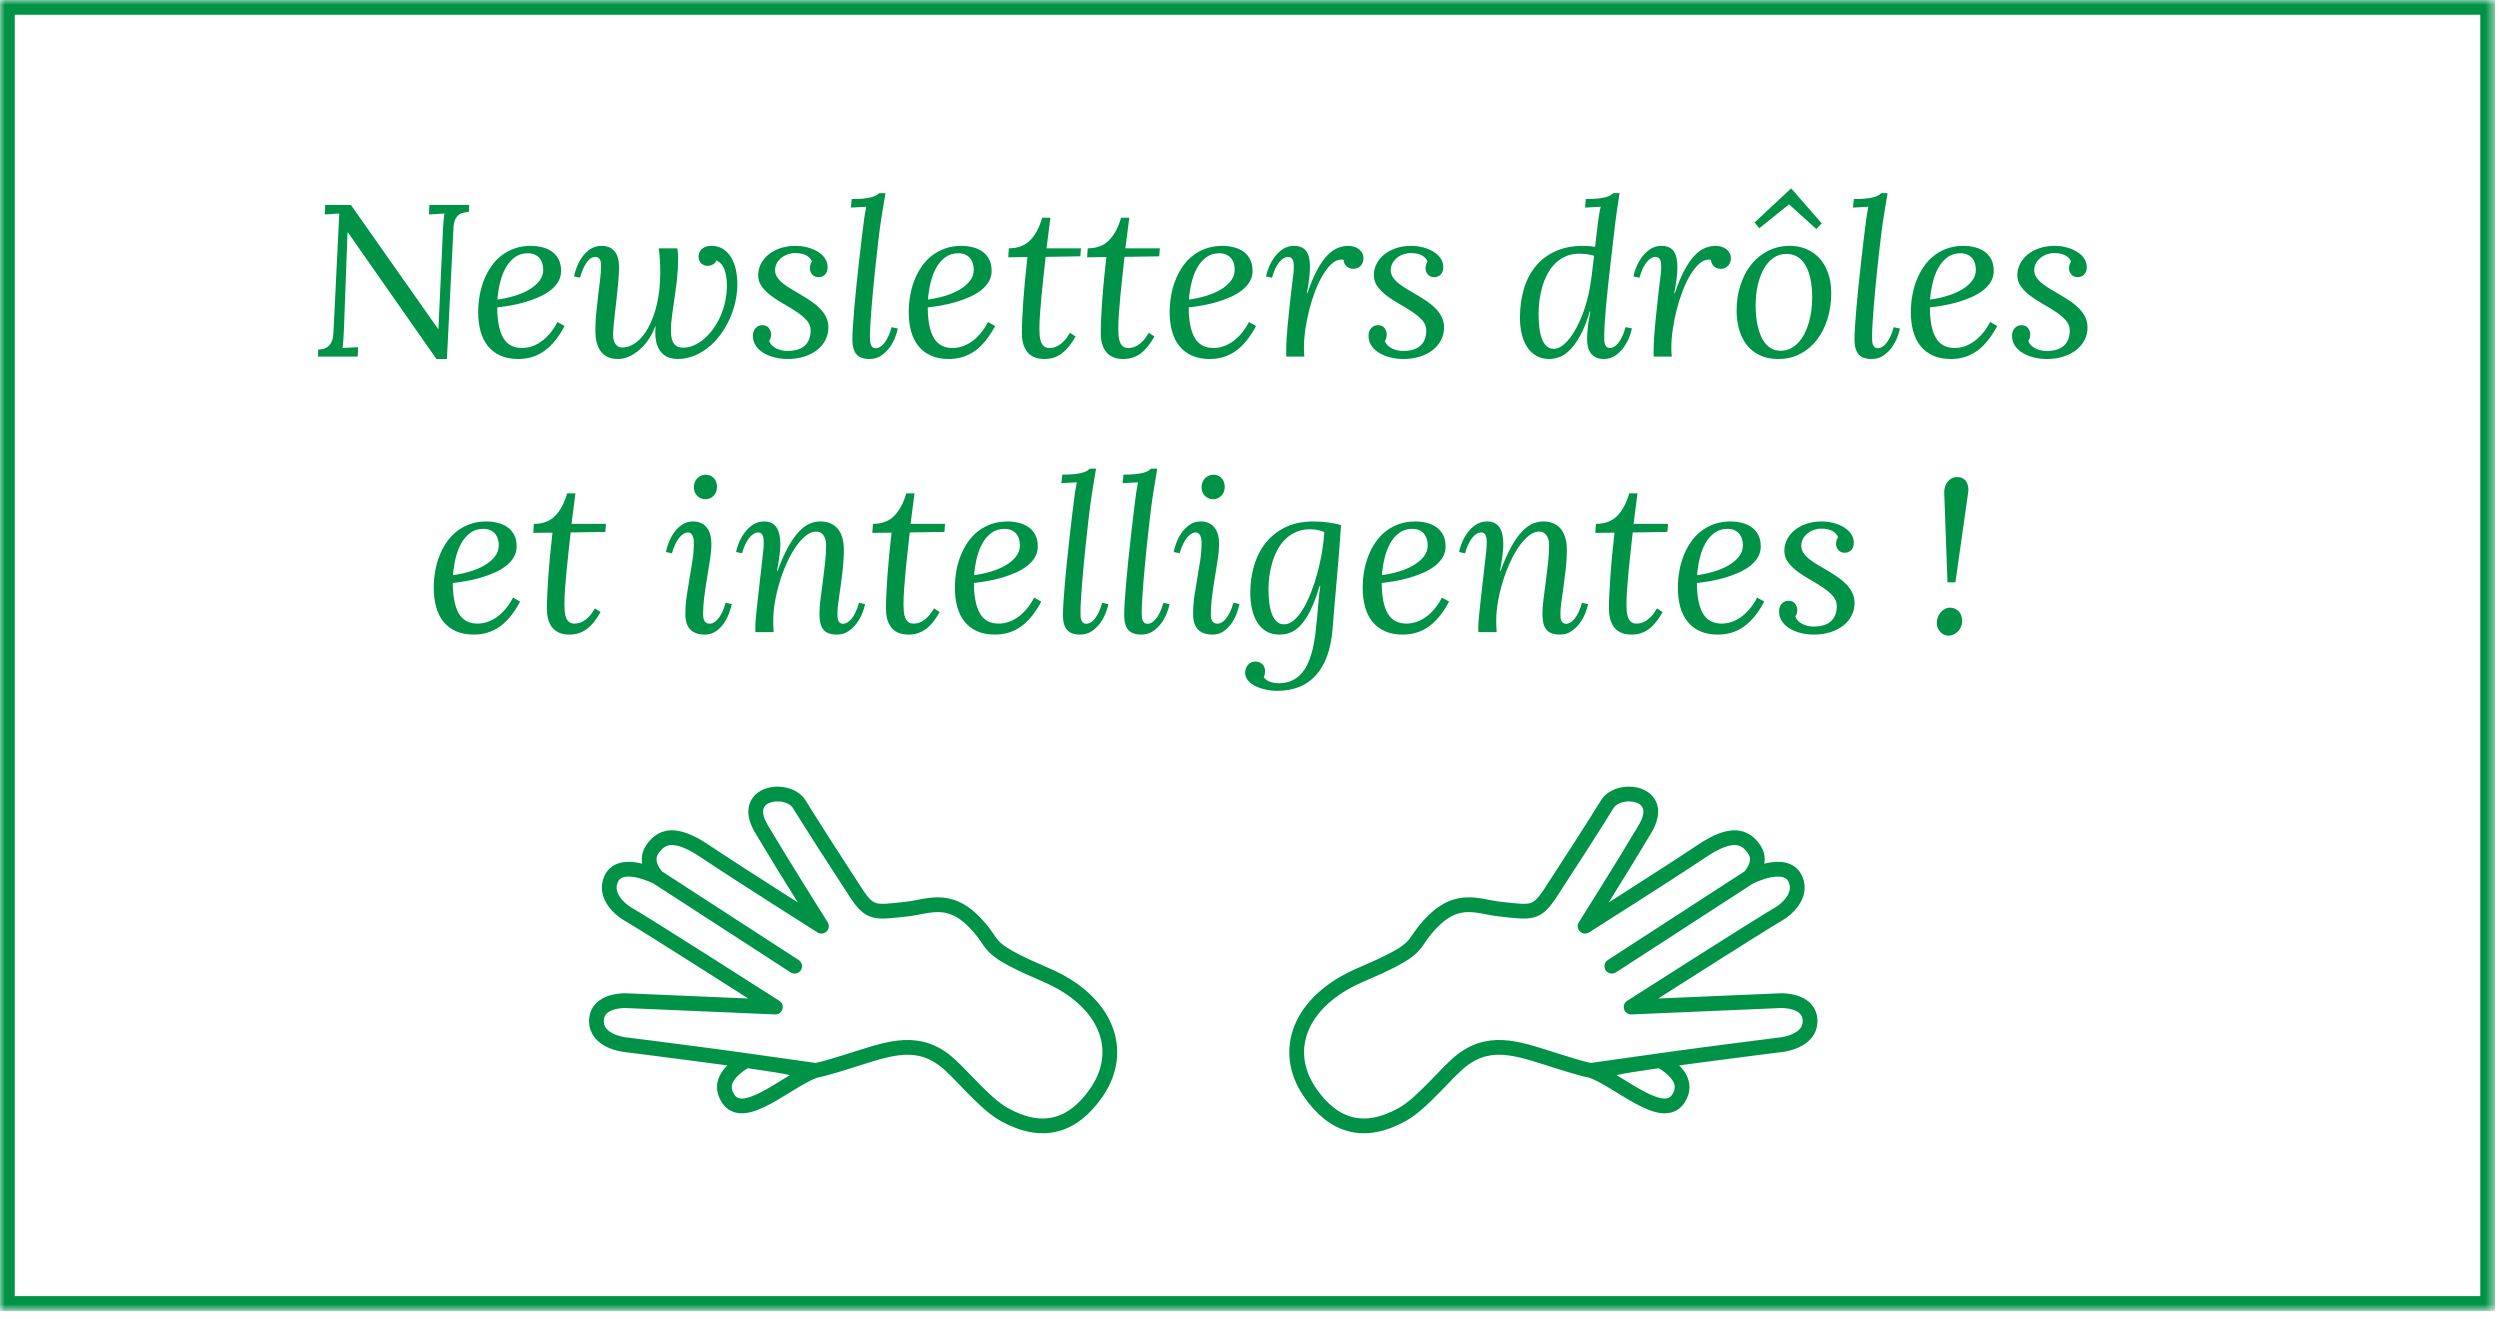 <?xml version="1.0" encoding="UTF-8"?>
<svg width="254px" height="134px" viewBox="0 0 254 134" version="1.1" xmlns="http://www.w3.org/2000/svg" xmlns:xlink="http://www.w3.org/1999/xlink">
    <title>Group 8</title>
    <defs>
        <polygon id="path-1" points="0 133.186 253.494 133.186 253.494 0 0 0"></polygon>
    </defs>
    <g id="Page-1" stroke="none" stroke-width="1" fill="none" fill-rule="evenodd">
        <g id="Artboard" transform="translate(-675, -60)">
            <g id="Group-8" transform="translate(675, 60)">
                <path d="M52.227,54.323 C52.051,54.001 51.82,53.741 51.534,53.544 C51.248,53.347 50.92,53.204 50.551,53.115 C50.182,53.025 49.805,52.98 49.418,52.98 C48.816,52.98 48.267,53.068 47.769,53.243 C47.271,53.419 46.824,53.661 46.426,53.969 C46.029,54.277 45.683,54.644 45.39,55.07 C45.096,55.496 44.851,55.958 44.654,56.455 C44.457,56.953 44.31,57.48 44.213,58.034 C44.117,58.589 44.068,59.15 44.068,59.716 C44.068,60.432 44.149,61.082 44.31,61.665 C44.471,62.249 44.72,62.749 45.057,63.164 C45.393,63.579 45.816,63.902 46.324,64.131 C46.833,64.36 47.438,64.474 48.14,64.474 C49.135,64.474 50.014,64.204 50.777,63.663 C51.54,63.123 52.229,62.276 52.845,61.123 L52.125,60.715 C51.881,61.178 51.616,61.576 51.33,61.907 C51.044,62.239 50.745,62.512 50.433,62.726 C50.122,62.94 49.805,63.099 49.482,63.202 C49.16,63.305 48.838,63.357 48.516,63.357 C47.649,63.357 47.015,63.014 46.614,62.329 C46.213,61.643 46.009,60.611 46.002,59.232 C46.46,59.182 46.938,59.112 47.436,59.023 C47.934,58.933 48.422,58.817 48.902,58.674 C49.382,58.53 49.839,58.362 50.272,58.169 C50.705,57.975 51.086,57.75 51.416,57.492 C51.745,57.234 52.007,56.942 52.2,56.616 C52.394,56.291 52.49,55.924 52.49,55.515 C52.49,55.043 52.402,54.645 52.227,54.323 L52.227,54.323 Z M49.799,53.861 C49.996,53.947 50.159,54.065 50.288,54.216 C50.417,54.366 50.514,54.543 50.578,54.747 C50.643,54.951 50.675,55.172 50.675,55.408 C50.675,55.831 50.54,56.212 50.272,56.552 C50.003,56.892 49.651,57.189 49.214,57.444 C48.777,57.698 48.281,57.907 47.726,58.072 C47.171,58.237 46.603,58.359 46.023,58.437 C46.066,57.85 46.156,57.274 46.292,56.708 C46.428,56.142 46.62,55.639 46.867,55.198 C47.114,54.758 47.422,54.404 47.79,54.135 C48.159,53.866 48.598,53.732 49.106,53.732 C49.371,53.732 49.602,53.775 49.799,53.861 L49.799,53.861 Z M54.177,54.14 L56.132,54.119 C56.039,54.915 55.956,55.687 55.885,56.436 C55.813,57.185 55.754,57.893 55.707,58.56 C55.661,59.227 55.625,59.842 55.6,60.404 C55.575,60.967 55.562,61.456 55.562,61.872 C55.562,62.216 55.602,62.546 55.681,62.861 C55.759,63.177 55.886,63.455 56.062,63.695 C56.237,63.935 56.472,64.125 56.766,64.265 C57.059,64.404 57.421,64.474 57.851,64.474 C58.201,64.474 58.524,64.426 58.817,64.329 C59.111,64.233 59.385,64.088 59.639,63.894 C59.893,63.701 60.133,63.463 60.359,63.18 C60.584,62.897 60.805,62.566 61.019,62.186 L60.45,61.81 C60.242,62.164 60.038,62.443 59.838,62.649 C59.637,62.854 59.446,63.009 59.263,63.114 C59.081,63.218 58.914,63.285 58.764,63.314 C58.613,63.343 58.484,63.357 58.377,63.357 C58.133,63.357 57.944,63.298 57.808,63.18 C57.671,63.061 57.569,62.909 57.501,62.722 C57.433,62.535 57.39,62.329 57.373,62.103 C57.355,61.877 57.346,61.656 57.346,61.441 C57.346,60.953 57.367,60.411 57.41,59.815 C57.453,59.219 57.505,58.6 57.566,57.958 C57.627,57.315 57.695,56.665 57.77,56.009 C57.845,55.352 57.915,54.715 57.979,54.097 L61.503,54.044 L61.567,53.227 L58.065,53.227 L58.463,50.123 L57.625,50.123 C57.338,51.118 56.928,51.885 56.395,52.422 C55.861,52.959 55.144,53.227 54.241,53.227 L54.177,54.14 Z M72.524,48.571 C72.31,48.345 72.03,48.232 71.686,48.232 C71.529,48.232 71.378,48.263 71.235,48.323 C71.092,48.384 70.965,48.47 70.854,48.581 C70.743,48.692 70.655,48.825 70.591,48.979 C70.526,49.133 70.494,49.303 70.494,49.489 C70.494,49.675 70.524,49.844 70.585,49.994 C70.646,50.144 70.73,50.273 70.838,50.381 C70.945,50.488 71.069,50.572 71.208,50.633 C71.348,50.694 71.5,50.724 71.665,50.724 C71.822,50.724 71.973,50.694 72.116,50.633 C72.259,50.572 72.385,50.488 72.492,50.381 C72.6,50.273 72.685,50.144 72.75,49.994 C72.814,49.844 72.847,49.675 72.847,49.489 C72.847,49.102 72.739,48.796 72.524,48.571 L72.524,48.571 Z M72.164,54.334 C72.089,54.054 71.975,53.815 71.821,53.614 C71.667,53.414 71.473,53.258 71.241,53.147 C71.008,53.036 70.737,52.98 70.43,52.98 C69.986,52.98 69.602,53.093 69.28,53.319 C68.958,53.544 68.684,53.82 68.458,54.146 C68.233,54.472 68.056,54.812 67.927,55.166 C67.798,55.521 67.708,55.827 67.658,56.085 L68.27,56.214 C68.378,55.829 68.5,55.501 68.636,55.23 C68.772,54.96 68.913,54.741 69.06,54.573 C69.207,54.406 69.35,54.285 69.49,54.21 C69.629,54.135 69.76,54.097 69.882,54.097 C70.011,54.097 70.114,54.131 70.193,54.199 C70.272,54.267 70.333,54.352 70.376,54.452 C70.419,54.552 70.449,54.659 70.467,54.774 C70.485,54.888 70.494,54.992 70.494,55.085 C70.494,55.707 70.449,56.321 70.36,56.925 C70.27,57.53 70.172,58.131 70.064,58.728 C69.957,59.325 69.858,59.928 69.769,60.536 C69.679,61.144 69.635,61.767 69.635,62.403 C69.635,63.784 70.297,64.474 71.622,64.474 C72.03,64.474 72.39,64.37 72.702,64.163 C73.013,63.955 73.28,63.696 73.502,63.384 C73.724,63.073 73.905,62.736 74.044,62.374 C74.184,62.013 74.286,61.678 74.351,61.37 L73.727,61.241 C73.62,61.628 73.498,61.957 73.362,62.229 C73.226,62.501 73.086,62.722 72.943,62.89 C72.8,63.058 72.659,63.18 72.519,63.255 C72.379,63.33 72.249,63.368 72.127,63.368 C71.883,63.368 71.708,63.289 71.601,63.132 C71.493,62.974 71.439,62.745 71.439,62.444 C71.439,61.828 71.482,61.191 71.568,60.532 C71.654,59.873 71.751,59.227 71.858,58.593 C71.966,57.959 72.062,57.358 72.148,56.788 C72.234,56.219 72.277,55.712 72.277,55.268 C72.277,54.925 72.24,54.613 72.164,54.334 L72.164,54.334 Z M78.744,61.096 C78.866,60.405 79.03,59.725 79.238,59.055 C79.446,58.385 79.689,57.746 79.969,57.137 C80.248,56.529 80.549,55.993 80.871,55.531 C81.193,55.07 81.528,54.701 81.875,54.425 C82.223,54.149 82.565,54.011 82.901,54.011 C83.116,54.011 83.29,54.058 83.422,54.151 C83.555,54.244 83.659,54.359 83.734,54.495 C83.809,54.631 83.861,54.776 83.89,54.93 C83.918,55.084 83.933,55.225 83.933,55.354 C83.933,55.942 83.897,56.559 83.825,57.207 C83.753,57.856 83.676,58.493 83.594,59.119 C83.512,59.746 83.435,60.339 83.363,60.897 C83.292,61.456 83.256,61.939 83.256,62.347 C83.256,62.691 83.283,62.994 83.336,63.255 C83.39,63.517 83.485,63.739 83.621,63.921 C83.757,64.104 83.94,64.242 84.169,64.335 C84.398,64.428 84.688,64.474 85.039,64.474 C85.476,64.474 85.861,64.362 86.194,64.136 C86.527,63.91 86.811,63.636 87.048,63.314 C87.284,62.992 87.472,62.654 87.612,62.299 C87.751,61.945 87.846,61.638 87.896,61.381 L87.273,61.241 C87.166,61.635 87.044,61.968 86.908,62.24 C86.772,62.512 86.632,62.732 86.489,62.901 C86.346,63.069 86.203,63.191 86.06,63.266 C85.916,63.341 85.787,63.379 85.673,63.379 C85.544,63.379 85.44,63.35 85.361,63.293 C85.282,63.235 85.222,63.16 85.179,63.067 C85.136,62.974 85.109,62.865 85.098,62.74 C85.087,62.614 85.082,62.484 85.082,62.347 C85.082,62.032 85.116,61.631 85.184,61.144 C85.252,60.657 85.327,60.122 85.41,59.538 C85.492,58.955 85.567,58.344 85.635,57.707 C85.703,57.069 85.737,56.446 85.737,55.838 C85.737,55.458 85.694,55.095 85.608,54.747 C85.522,54.4 85.386,54.096 85.2,53.834 C85.014,53.573 84.767,53.365 84.459,53.211 C84.151,53.057 83.778,52.98 83.342,52.98 C82.984,52.98 82.627,53.054 82.273,53.2 C81.918,53.347 81.56,53.609 81.199,53.985 C80.837,54.361 80.474,54.873 80.108,55.521 C79.743,56.169 79.374,56.994 79.002,57.997 L78.937,57.997 C78.966,57.825 79.002,57.632 79.045,57.417 C79.088,57.202 79.125,56.976 79.158,56.74 C79.19,56.504 79.218,56.26 79.244,56.01 C79.269,55.759 79.281,55.515 79.281,55.279 C79.281,54.971 79.256,54.679 79.206,54.404 C79.156,54.128 79.07,53.884 78.948,53.673 C78.826,53.462 78.658,53.294 78.443,53.168 C78.228,53.043 77.96,52.98 77.638,52.98 C77.201,52.98 76.816,53.093 76.483,53.319 C76.15,53.544 75.865,53.82 75.629,54.146 C75.393,54.472 75.205,54.812 75.065,55.166 C74.925,55.521 74.83,55.827 74.78,56.085 L75.393,56.214 C75.5,55.829 75.622,55.501 75.758,55.23 C75.894,54.96 76.035,54.741 76.182,54.573 C76.329,54.406 76.472,54.285 76.612,54.21 C76.751,54.135 76.882,54.097 77.004,54.097 C77.133,54.097 77.235,54.124 77.31,54.178 C77.385,54.232 77.444,54.303 77.487,54.392 C77.53,54.482 77.559,54.588 77.573,54.709 C77.587,54.831 77.595,54.956 77.595,55.085 C77.595,55.192 77.593,55.29 77.589,55.38 C77.586,55.469 77.58,55.573 77.573,55.691 C77.566,55.809 77.552,55.954 77.53,56.126 C77.509,56.297 77.484,56.519 77.455,56.791 C77.426,57.063 77.389,57.399 77.342,57.8 C77.296,58.2 77.24,58.687 77.176,59.259 C77.09,60.032 77.018,60.668 76.961,61.169 C76.903,61.67 76.859,62.09 76.827,62.43 C76.794,62.77 76.771,63.051 76.757,63.272 C76.742,63.494 76.735,63.705 76.735,63.905 C76.735,63.963 76.742,64.07 76.757,64.227 L78.604,64.227 C78.59,64.041 78.579,63.855 78.572,63.669 C78.565,63.483 78.561,63.278 78.561,63.056 C78.561,62.441 78.622,61.787 78.744,61.096 L78.744,61.096 Z M88.627,54.14 L90.582,54.119 C90.489,54.915 90.406,55.687 90.335,56.436 C90.263,57.185 90.204,57.893 90.158,58.56 C90.111,59.227 90.075,59.842 90.05,60.404 C90.025,60.967 90.013,61.456 90.013,61.872 C90.013,62.216 90.052,62.546 90.131,62.861 C90.21,63.177 90.337,63.455 90.512,63.695 C90.688,63.935 90.922,64.125 91.216,64.265 C91.509,64.404 91.871,64.474 92.301,64.474 C92.652,64.474 92.974,64.426 93.268,64.329 C93.561,64.233 93.835,64.088 94.089,63.894 C94.343,63.701 94.583,63.463 94.809,63.18 C95.035,62.897 95.255,62.566 95.47,62.186 L94.9,61.81 C94.693,62.164 94.488,62.443 94.288,62.649 C94.087,62.854 93.896,63.009 93.713,63.114 C93.531,63.218 93.364,63.285 93.214,63.314 C93.063,63.343 92.935,63.357 92.827,63.357 C92.584,63.357 92.394,63.298 92.258,63.18 C92.122,63.061 92.02,62.909 91.952,62.722 C91.883,62.535 91.84,62.329 91.823,62.103 C91.805,61.877 91.796,61.656 91.796,61.441 C91.796,60.953 91.817,60.411 91.86,59.815 C91.903,59.219 91.955,58.6 92.016,57.958 C92.077,57.315 92.145,56.665 92.22,56.009 C92.295,55.352 92.365,54.715 92.43,54.097 L95.953,54.044 L96.018,53.227 L92.516,53.227 L92.913,50.123 L92.075,50.123 C91.789,51.118 91.379,51.885 90.845,52.422 C90.312,52.959 89.594,53.227 88.691,53.227 L88.627,54.14 Z M105.175,54.323 C105,54.001 104.769,53.741 104.482,53.544 C104.196,53.347 103.868,53.204 103.499,53.115 C103.131,53.025 102.753,52.98 102.366,52.98 C101.765,52.98 101.215,53.068 100.717,53.243 C100.219,53.419 99.772,53.661 99.374,53.969 C98.977,54.277 98.631,54.644 98.338,55.07 C98.044,55.496 97.799,55.958 97.602,56.455 C97.405,56.953 97.258,57.48 97.162,58.034 C97.065,58.589 97.017,59.15 97.017,59.716 C97.017,60.432 97.097,61.082 97.258,61.665 C97.419,62.249 97.668,62.749 98.005,63.164 C98.341,63.579 98.764,63.902 99.272,64.131 C99.781,64.36 100.386,64.474 101.088,64.474 C102.083,64.474 102.962,64.204 103.725,63.663 C104.488,63.123 105.177,62.276 105.793,61.123 L105.073,60.715 C104.83,61.178 104.565,61.576 104.278,61.907 C103.992,62.239 103.693,62.512 103.381,62.726 C103.07,62.94 102.753,63.099 102.431,63.202 C102.108,63.305 101.786,63.357 101.464,63.357 C100.597,63.357 99.963,63.014 99.562,62.329 C99.161,61.643 98.957,60.611 98.95,59.232 C99.408,59.182 99.886,59.112 100.384,59.023 C100.882,58.933 101.371,58.817 101.851,58.674 C102.33,58.53 102.787,58.362 103.22,58.169 C103.653,57.975 104.035,57.75 104.364,57.492 C104.694,57.234 104.955,56.942 105.148,56.616 C105.342,56.291 105.438,55.924 105.438,55.515 C105.438,55.043 105.351,54.645 105.175,54.323 L105.175,54.323 Z M102.748,53.861 C102.944,53.947 103.107,54.065 103.236,54.216 C103.365,54.366 103.462,54.543 103.526,54.747 C103.591,54.951 103.623,55.172 103.623,55.408 C103.623,55.831 103.489,56.212 103.22,56.552 C102.952,56.892 102.599,57.189 102.162,57.444 C101.725,57.698 101.229,57.907 100.674,58.072 C100.119,58.237 99.552,58.359 98.972,58.437 C99.015,57.85 99.104,57.274 99.24,56.708 C99.376,56.142 99.568,55.639 99.815,55.198 C100.062,54.758 100.37,54.404 100.739,54.135 C101.107,53.866 101.546,53.732 102.055,53.732 C102.319,53.732 102.55,53.775 102.748,53.861 L102.748,53.861 Z M108.935,52.271 C108.845,53.03 108.756,53.809 108.666,54.608 C108.577,55.406 108.491,56.201 108.409,56.992 C108.326,57.784 108.255,58.532 108.194,59.238 C108.133,59.943 108.085,60.579 108.049,61.144 C108.013,61.71 107.995,62.165 107.995,62.509 C107.995,63.168 108.129,63.66 108.398,63.986 C108.666,64.311 109.119,64.474 109.757,64.474 C110.194,64.474 110.58,64.362 110.917,64.136 C111.253,63.91 111.538,63.636 111.771,63.314 C112.004,62.992 112.19,62.654 112.33,62.299 C112.469,61.945 112.564,61.638 112.614,61.381 L111.98,61.241 C111.873,61.635 111.751,61.968 111.615,62.24 C111.479,62.512 111.341,62.732 111.202,62.901 C111.062,63.069 110.92,63.191 110.777,63.266 C110.634,63.341 110.505,63.379 110.391,63.379 C110.247,63.379 110.134,63.345 110.052,63.277 C109.97,63.209 109.909,63.121 109.87,63.013 C109.83,62.906 109.805,62.782 109.794,62.643 C109.784,62.503 109.778,62.362 109.778,62.219 C109.778,61.868 109.794,61.427 109.827,60.897 C109.859,60.367 109.9,59.785 109.95,59.152 C110,58.518 110.059,57.854 110.127,57.159 C110.195,56.464 110.265,55.773 110.337,55.086 C110.408,54.398 110.482,53.734 110.557,53.093 C110.632,52.452 110.702,51.874 110.767,51.358 C110.795,51.115 110.835,50.834 110.885,50.515 C110.935,50.196 110.987,49.869 111.04,49.532 C111.094,49.195 111.15,48.861 111.207,48.528 C111.264,48.195 111.314,47.892 111.357,47.62 L110.724,47.62 C110.638,47.7 110.534,47.777 110.412,47.85 C110.29,47.923 110.126,47.986 109.918,48.041 C109.71,48.096 109.447,48.14 109.128,48.172 C108.81,48.205 108.41,48.221 107.931,48.221 L107.834,49.092 L109.402,49.006 C109.388,49.085 109.375,49.152 109.365,49.21 C109.354,49.267 109.341,49.337 109.327,49.419 C109.313,49.502 109.295,49.602 109.273,49.72 C109.252,49.838 109.227,49.994 109.198,50.187 C109.112,50.818 109.024,51.512 108.935,52.271 L108.935,52.271 Z M115.155,52.271 C115.065,53.03 114.976,53.809 114.886,54.608 C114.797,55.406 114.711,56.201 114.628,56.992 C114.546,57.784 114.474,58.532 114.414,59.238 C114.353,59.943 114.304,60.579 114.269,61.144 C114.233,61.71 114.215,62.165 114.215,62.509 C114.215,63.168 114.349,63.66 114.618,63.986 C114.886,64.311 115.339,64.474 115.977,64.474 C116.413,64.474 116.8,64.362 117.137,64.136 C117.473,63.91 117.758,63.636 117.991,63.314 C118.223,62.992 118.41,62.654 118.549,62.299 C118.689,61.945 118.784,61.638 118.834,61.381 L118.2,61.241 C118.093,61.635 117.971,61.968 117.835,62.24 C117.699,62.512 117.561,62.732 117.421,62.901 C117.282,63.069 117.14,63.191 116.997,63.266 C116.854,63.341 116.725,63.379 116.61,63.379 C116.467,63.379 116.354,63.345 116.272,63.277 C116.19,63.209 116.129,63.121 116.089,63.013 C116.05,62.906 116.025,62.782 116.014,62.643 C116.003,62.503 115.998,62.362 115.998,62.219 C115.998,61.868 116.014,61.427 116.046,60.897 C116.079,60.367 116.12,59.785 116.17,59.152 C116.22,58.518 116.279,57.854 116.347,57.159 C116.415,56.464 116.485,55.773 116.557,55.086 C116.628,54.398 116.702,53.734 116.777,53.093 C116.852,52.452 116.922,51.874 116.986,51.358 C117.015,51.115 117.054,50.834 117.104,50.515 C117.154,50.196 117.206,49.869 117.26,49.532 C117.314,49.195 117.369,48.861 117.427,48.528 C117.484,48.195 117.534,47.892 117.577,47.62 L116.943,47.62 C116.857,47.7 116.753,47.777 116.632,47.85 C116.51,47.923 116.345,47.986 116.138,48.041 C115.93,48.096 115.667,48.14 115.348,48.172 C115.029,48.205 114.63,48.221 114.15,48.221 L114.054,49.092 L115.622,49.006 C115.608,49.085 115.595,49.152 115.584,49.21 C115.574,49.267 115.561,49.337 115.547,49.419 C115.532,49.502 115.515,49.602 115.493,49.72 C115.472,49.838 115.446,49.994 115.418,50.187 C115.332,50.818 115.244,51.512 115.155,52.271 L115.155,52.271 Z M124.108,48.571 C123.894,48.345 123.614,48.232 123.27,48.232 C123.113,48.232 122.962,48.263 122.819,48.323 C122.676,48.384 122.549,48.47 122.438,48.581 C122.327,48.692 122.239,48.825 122.175,48.979 C122.11,49.133 122.078,49.303 122.078,49.489 C122.078,49.675 122.108,49.844 122.169,49.994 C122.23,50.144 122.314,50.273 122.422,50.381 C122.529,50.488 122.653,50.572 122.792,50.633 C122.932,50.694 123.084,50.724 123.249,50.724 C123.406,50.724 123.557,50.694 123.7,50.633 C123.843,50.572 123.969,50.488 124.076,50.381 C124.184,50.273 124.269,50.144 124.334,49.994 C124.398,49.844 124.431,49.675 124.431,49.489 C124.431,49.102 124.323,48.796 124.108,48.571 L124.108,48.571 Z M123.748,54.334 C123.673,54.054 123.559,53.815 123.405,53.614 C123.251,53.414 123.057,53.258 122.825,53.147 C122.592,53.036 122.321,52.98 122.014,52.98 C121.569,52.98 121.186,53.093 120.864,53.319 C120.542,53.544 120.268,53.82 120.042,54.146 C119.817,54.472 119.64,54.812 119.511,55.166 C119.382,55.521 119.292,55.827 119.242,56.085 L119.854,56.214 C119.962,55.829 120.084,55.501 120.22,55.23 C120.356,54.96 120.497,54.741 120.644,54.573 C120.791,54.406 120.934,54.285 121.074,54.21 C121.213,54.135 121.344,54.097 121.466,54.097 C121.595,54.097 121.698,54.131 121.777,54.199 C121.856,54.267 121.917,54.352 121.96,54.452 C122.003,54.552 122.033,54.659 122.051,54.774 C122.069,54.888 122.078,54.992 122.078,55.085 C122.078,55.707 122.033,56.321 121.944,56.925 C121.854,57.53 121.756,58.131 121.648,58.728 C121.541,59.325 121.442,59.928 121.353,60.536 C121.263,61.144 121.219,61.767 121.219,62.403 C121.219,63.784 121.881,64.474 123.206,64.474 C123.614,64.474 123.974,64.37 124.286,64.163 C124.597,63.955 124.864,63.696 125.086,63.384 C125.308,63.073 125.489,62.736 125.628,62.374 C125.768,62.013 125.87,61.678 125.935,61.37 L125.311,61.241 C125.204,61.628 125.082,61.957 124.946,62.229 C124.81,62.501 124.67,62.722 124.527,62.89 C124.384,63.058 124.243,63.18 124.103,63.255 C123.963,63.33 123.833,63.368 123.711,63.368 C123.467,63.368 123.292,63.289 123.185,63.132 C123.077,62.974 123.023,62.745 123.023,62.444 C123.023,61.828 123.066,61.191 123.152,60.532 C123.238,59.873 123.335,59.227 123.442,58.593 C123.55,57.959 123.646,57.358 123.732,56.788 C123.818,56.219 123.861,55.712 123.861,55.268 C123.861,54.925 123.824,54.613 123.748,54.334 L123.748,54.334 Z M131.956,69.808 C132.611,69.554 133.178,69.167 133.658,68.648 C134.138,68.128 134.525,67.477 134.818,66.693 C135.112,65.908 135.302,64.983 135.388,63.916 C135.517,62.276 135.663,60.553 135.828,58.749 C135.993,56.944 136.132,55.147 136.247,53.356 C136.075,53.299 135.878,53.247 135.656,53.2 C135.434,53.154 135.2,53.115 134.953,53.082 C134.706,53.05 134.453,53.025 134.195,53.007 C133.937,52.989 133.687,52.98 133.443,52.98 C132.34,52.98 131.386,53.179 130.581,53.576 C129.775,53.974 129.109,54.506 128.582,55.172 C128.056,55.838 127.666,56.606 127.412,57.476 C127.157,58.346 127.03,59.254 127.03,60.199 C127.03,60.815 127.089,61.382 127.207,61.902 C127.326,62.421 127.506,62.872 127.75,63.255 C127.993,63.638 128.301,63.937 128.674,64.152 C129.046,64.367 129.49,64.474 130.006,64.474 C130.228,64.474 130.453,64.451 130.683,64.405 C130.912,64.358 131.143,64.27 131.375,64.141 C131.608,64.012 131.839,63.834 132.068,63.604 C132.297,63.375 132.527,63.078 132.756,62.713 C132.985,62.347 133.209,61.905 133.427,61.386 C133.646,60.867 133.859,60.253 134.066,59.544 L134.142,59.544 C134.07,60.002 134.013,60.493 133.97,61.015 C133.927,61.538 133.88,62.075 133.83,62.627 C133.78,63.178 133.723,63.728 133.658,64.276 C133.594,64.823 133.504,65.348 133.39,65.849 C133.275,66.351 133.126,66.82 132.944,67.257 C132.761,67.693 132.534,68.071 132.262,68.39 C131.989,68.708 131.66,68.959 131.273,69.142 C130.887,69.324 130.432,69.416 129.909,69.416 C129.773,69.416 129.632,69.405 129.485,69.384 C129.338,69.362 129.195,69.326 129.055,69.276 C128.915,69.226 128.788,69.161 128.674,69.083 C128.559,69.004 128.466,68.907 128.394,68.793 C128.487,68.599 128.534,68.41 128.534,68.223 C128.534,67.88 128.434,67.625 128.233,67.461 C128.033,67.296 127.8,67.214 127.535,67.214 C127.385,67.214 127.247,67.242 127.122,67.3 C126.996,67.357 126.889,67.437 126.799,67.541 C126.71,67.645 126.638,67.765 126.584,67.901 C126.531,68.037 126.504,68.18 126.504,68.331 C126.511,68.574 126.572,68.789 126.686,68.975 C126.801,69.161 126.95,69.323 127.132,69.459 C127.315,69.595 127.521,69.709 127.75,69.802 C127.979,69.895 128.214,69.971 128.454,70.028 C128.693,70.085 128.926,70.126 129.152,70.152 C129.377,70.177 129.58,70.189 129.759,70.189 C130.568,70.189 131.3,70.062 131.956,69.808 L131.956,69.808 Z M134.319,56.069 C134.201,56.774 134.048,57.474 133.862,58.169 C133.676,58.863 133.459,59.528 133.212,60.161 C132.965,60.795 132.697,61.356 132.407,61.843 C132.117,62.33 131.807,62.716 131.477,63.003 C131.148,63.289 130.811,63.432 130.468,63.432 C130.167,63.432 129.916,63.339 129.716,63.153 C129.515,62.967 129.352,62.713 129.227,62.39 C129.102,62.068 129.012,61.687 128.958,61.246 C128.905,60.806 128.878,60.332 128.878,59.823 C128.878,59.415 128.908,58.982 128.969,58.523 C129.03,58.065 129.127,57.612 129.259,57.164 C129.392,56.717 129.565,56.289 129.78,55.881 C129.995,55.472 130.26,55.113 130.575,54.801 C130.89,54.49 131.257,54.241 131.676,54.054 C132.095,53.868 132.573,53.775 133.11,53.775 C133.375,53.775 133.633,53.798 133.884,53.845 C134.134,53.892 134.356,53.965 134.55,54.065 C134.514,54.695 134.437,55.363 134.319,56.069 L134.319,56.069 Z M146.608,54.323 C146.432,54.001 146.201,53.741 145.915,53.544 C145.628,53.347 145.301,53.204 144.932,53.115 C144.563,53.025 144.185,52.98 143.799,52.98 C143.197,52.98 142.648,53.068 142.15,53.243 C141.652,53.419 141.205,53.661 140.807,53.969 C140.41,54.277 140.064,54.644 139.77,55.07 C139.477,55.496 139.232,55.958 139.035,56.455 C138.838,56.953 138.691,57.48 138.594,58.034 C138.498,58.589 138.449,59.15 138.449,59.716 C138.449,60.432 138.53,61.082 138.691,61.665 C138.852,62.249 139.101,62.749 139.437,63.164 C139.774,63.579 140.196,63.902 140.705,64.131 C141.213,64.36 141.819,64.474 142.52,64.474 C143.516,64.474 144.395,64.204 145.158,63.663 C145.92,63.123 146.61,62.276 147.226,61.123 L146.506,60.715 C146.262,61.178 145.997,61.576 145.711,61.907 C145.424,62.239 145.125,62.512 144.814,62.726 C144.502,62.94 144.185,63.099 143.863,63.202 C143.541,63.305 143.219,63.357 142.896,63.357 C142.03,63.357 141.396,63.014 140.995,62.329 C140.594,61.643 140.39,60.611 140.383,59.232 C140.841,59.182 141.319,59.112 141.817,59.023 C142.315,58.933 142.803,58.817 143.283,58.674 C143.763,58.53 144.219,58.362 144.653,58.169 C145.086,57.975 145.467,57.75 145.797,57.492 C146.126,57.234 146.388,56.942 146.581,56.616 C146.774,56.291 146.871,55.924 146.871,55.515 C146.871,55.043 146.783,54.645 146.608,54.323 L146.608,54.323 Z M144.18,53.861 C144.377,53.947 144.54,54.065 144.669,54.216 C144.798,54.366 144.894,54.543 144.959,54.747 C145.023,54.951 145.056,55.172 145.056,55.408 C145.056,55.831 144.921,56.212 144.653,56.552 C144.384,56.892 144.031,57.189 143.595,57.444 C143.158,57.698 142.662,57.907 142.107,58.072 C141.552,58.237 140.984,58.359 140.404,58.437 C140.447,57.85 140.537,57.274 140.673,56.708 C140.809,56.142 141,55.639 141.248,55.198 C141.495,54.758 141.802,54.404 142.171,54.135 C142.54,53.866 142.979,53.732 143.487,53.732 C143.752,53.732 143.983,53.775 144.18,53.861 L144.18,53.861 Z M152.199,61.096 C152.321,60.405 152.486,59.725 152.693,59.055 C152.901,58.385 153.144,57.746 153.424,57.137 C153.703,56.529 154.004,55.993 154.326,55.531 C154.648,55.07 154.983,54.701 155.331,54.425 C155.678,54.149 156.02,54.011 156.356,54.011 C156.571,54.011 156.745,54.058 156.877,54.151 C157.01,54.244 157.114,54.359 157.189,54.495 C157.264,54.631 157.316,54.776 157.345,54.93 C157.373,55.084 157.388,55.225 157.388,55.354 C157.388,55.942 157.352,56.559 157.28,57.207 C157.209,57.856 157.132,58.493 157.049,59.119 C156.967,59.746 156.89,60.339 156.818,60.897 C156.747,61.456 156.711,61.939 156.711,62.347 C156.711,62.691 156.738,62.994 156.791,63.255 C156.845,63.517 156.94,63.739 157.076,63.921 C157.212,64.104 157.395,64.242 157.624,64.335 C157.853,64.428 158.143,64.474 158.494,64.474 C158.931,64.474 159.316,64.362 159.649,64.136 C159.982,63.91 160.267,63.636 160.503,63.314 C160.739,62.992 160.927,62.654 161.067,62.299 C161.206,61.945 161.301,61.638 161.352,61.381 L160.728,61.241 C160.621,61.635 160.499,61.968 160.363,62.24 C160.227,62.512 160.087,62.732 159.944,62.901 C159.801,63.069 159.658,63.191 159.515,63.266 C159.371,63.341 159.242,63.379 159.128,63.379 C158.999,63.379 158.895,63.35 158.816,63.293 C158.737,63.235 158.677,63.16 158.634,63.067 C158.591,62.974 158.564,62.865 158.553,62.74 C158.542,62.614 158.537,62.484 158.537,62.347 C158.537,62.032 158.571,61.631 158.639,61.144 C158.707,60.657 158.782,60.122 158.865,59.538 C158.947,58.955 159.022,58.344 159.09,57.707 C159.158,57.069 159.192,56.446 159.192,55.838 C159.192,55.458 159.149,55.095 159.063,54.747 C158.977,54.4 158.841,54.096 158.655,53.834 C158.469,53.573 158.222,53.365 157.914,53.211 C157.606,53.057 157.234,52.98 156.797,52.98 C156.439,52.98 156.082,53.054 155.728,53.2 C155.373,53.347 155.015,53.609 154.654,53.985 C154.292,54.361 153.929,54.873 153.563,55.521 C153.198,56.169 152.829,56.994 152.457,57.997 L152.393,57.997 C152.421,57.825 152.457,57.632 152.5,57.417 C152.543,57.202 152.581,56.976 152.613,56.74 C152.645,56.504 152.674,56.26 152.699,56.01 C152.724,55.759 152.736,55.515 152.736,55.279 C152.736,54.971 152.711,54.679 152.661,54.404 C152.611,54.128 152.525,53.884 152.403,53.673 C152.281,53.462 152.113,53.294 151.898,53.168 C151.684,53.043 151.415,52.98 151.093,52.98 C150.656,52.98 150.271,53.093 149.938,53.319 C149.605,53.544 149.32,53.82 149.084,54.146 C148.848,54.472 148.66,54.812 148.52,55.166 C148.38,55.521 148.285,55.827 148.235,56.085 L148.848,56.214 C148.955,55.829 149.077,55.501 149.213,55.23 C149.349,54.96 149.49,54.741 149.637,54.573 C149.784,54.406 149.927,54.285 150.067,54.21 C150.206,54.135 150.337,54.097 150.459,54.097 C150.588,54.097 150.69,54.124 150.765,54.178 C150.84,54.232 150.899,54.303 150.942,54.392 C150.985,54.482 151.014,54.588 151.028,54.709 C151.043,54.831 151.05,54.956 151.05,55.085 C151.05,55.192 151.048,55.29 151.044,55.38 C151.041,55.469 151.035,55.573 151.028,55.691 C151.021,55.809 151.007,55.954 150.985,56.126 C150.964,56.297 150.939,56.519 150.91,56.791 C150.881,57.063 150.844,57.399 150.797,57.8 C150.751,58.2 150.695,58.687 150.631,59.259 C150.545,60.032 150.473,60.668 150.416,61.169 C150.359,61.67 150.314,62.09 150.282,62.43 C150.249,62.77 150.226,63.051 150.212,63.272 C150.197,63.494 150.19,63.705 150.19,63.905 C150.19,63.963 150.197,64.07 150.212,64.227 L152.06,64.227 C152.045,64.041 152.034,63.855 152.027,63.669 C152.02,63.483 152.017,63.278 152.017,63.056 C152.017,62.441 152.077,61.787 152.199,61.096 L152.199,61.096 Z M162.082,54.14 L164.037,54.119 C163.944,54.915 163.861,55.687 163.79,56.436 C163.718,57.185 163.659,57.893 163.613,58.56 C163.566,59.227 163.53,59.842 163.505,60.404 C163.48,60.967 163.468,61.456 163.468,61.872 C163.468,62.216 163.507,62.546 163.586,62.861 C163.665,63.177 163.792,63.455 163.967,63.695 C164.143,63.935 164.377,64.125 164.671,64.265 C164.964,64.404 165.326,64.474 165.756,64.474 C166.107,64.474 166.429,64.426 166.723,64.329 C167.016,64.233 167.29,64.088 167.544,63.894 C167.799,63.701 168.039,63.463 168.264,63.18 C168.49,62.897 168.71,62.566 168.925,62.186 L168.355,61.81 C168.148,62.164 167.944,62.443 167.743,62.649 C167.543,62.854 167.351,63.009 167.168,63.114 C166.986,63.218 166.819,63.285 166.669,63.314 C166.519,63.343 166.39,63.357 166.282,63.357 C166.039,63.357 165.849,63.298 165.713,63.18 C165.577,63.061 165.475,62.909 165.407,62.722 C165.339,62.535 165.296,62.329 165.278,62.103 C165.26,61.877 165.251,61.656 165.251,61.441 C165.251,60.953 165.272,60.411 165.315,59.815 C165.358,59.219 165.41,58.6 165.471,57.958 C165.532,57.315 165.6,56.665 165.675,56.009 C165.75,55.352 165.82,54.715 165.885,54.097 L169.408,54.044 L169.473,53.227 L165.971,53.227 L166.368,50.123 L165.53,50.123 C165.244,51.118 164.834,51.885 164.3,52.422 C163.767,52.959 163.049,53.227 162.146,53.227 L162.082,54.14 Z M178.63,54.323 C178.455,54.001 178.224,53.741 177.937,53.544 C177.651,53.347 177.323,53.204 176.955,53.115 C176.586,53.025 176.208,52.98 175.821,52.98 C175.22,52.98 174.67,53.068 174.172,53.243 C173.674,53.419 173.227,53.661 172.83,53.969 C172.432,54.277 172.086,54.644 171.793,55.07 C171.499,55.496 171.254,55.958 171.057,56.455 C170.86,56.953 170.713,57.48 170.617,58.034 C170.52,58.589 170.472,59.15 170.472,59.716 C170.472,60.432 170.552,61.082 170.713,61.665 C170.874,62.249 171.123,62.749 171.46,63.164 C171.796,63.579 172.219,63.902 172.727,64.131 C173.236,64.36 173.841,64.474 174.543,64.474 C175.538,64.474 176.417,64.204 177.18,63.663 C177.943,63.123 178.632,62.276 179.248,61.123 L178.528,60.715 C178.285,61.178 178.02,61.576 177.733,61.907 C177.447,62.239 177.148,62.512 176.836,62.726 C176.525,62.94 176.208,63.099 175.886,63.202 C175.563,63.305 175.241,63.357 174.919,63.357 C174.052,63.357 173.419,63.014 173.018,62.329 C172.616,61.643 172.412,60.611 172.405,59.232 C172.863,59.182 173.341,59.112 173.839,59.023 C174.337,58.933 174.826,58.817 175.306,58.674 C175.785,58.53 176.242,58.362 176.675,58.169 C177.108,57.975 177.49,57.75 177.819,57.492 C178.149,57.234 178.41,56.942 178.603,56.616 C178.797,56.291 178.894,55.924 178.894,55.515 C178.894,55.043 178.806,54.645 178.63,54.323 L178.63,54.323 Z M176.203,53.861 C176.399,53.947 176.562,54.065 176.691,54.216 C176.82,54.366 176.917,54.543 176.981,54.747 C177.046,54.951 177.078,55.172 177.078,55.408 C177.078,55.831 176.944,56.212 176.675,56.552 C176.407,56.892 176.054,57.189 175.617,57.444 C175.18,57.698 174.684,57.907 174.129,58.072 C173.574,58.237 173.007,58.359 172.427,58.437 C172.47,57.85 172.559,57.274 172.695,56.708 C172.831,56.142 173.023,55.639 173.27,55.198 C173.517,54.758 173.825,54.404 174.194,54.135 C174.563,53.866 175.001,53.732 175.51,53.732 C175.775,53.732 176.006,53.775 176.203,53.861 L176.203,53.861 Z M182.562,62.299 C182.587,62.188 182.6,62.079 182.6,61.971 C182.6,61.735 182.524,61.52 182.374,61.327 C182.224,61.134 182.002,61.037 181.708,61.037 C181.436,61.037 181.208,61.137 181.026,61.338 C180.843,61.538 180.752,61.8 180.752,62.122 C180.752,62.501 180.852,62.838 181.053,63.132 C181.253,63.425 181.518,63.671 181.848,63.867 C182.177,64.064 182.555,64.215 182.981,64.319 C183.407,64.422 183.842,64.474 184.286,64.474 C184.895,64.474 185.453,64.394 185.962,64.233 C186.47,64.072 186.907,63.848 187.272,63.561 C187.638,63.275 187.92,62.937 188.121,62.546 C188.321,62.156 188.422,61.728 188.422,61.262 C188.422,60.876 188.345,60.527 188.191,60.215 C188.037,59.904 187.833,59.617 187.579,59.356 C187.324,59.094 187.034,58.853 186.708,58.631 C186.382,58.409 186.051,58.197 185.715,57.997 C185.378,57.796 185.047,57.601 184.721,57.411 C184.395,57.222 184.105,57.027 183.851,56.826 C183.597,56.626 183.393,56.412 183.239,56.187 C183.085,55.961 183.008,55.716 183.008,55.451 C183.008,55.193 183.067,54.957 183.185,54.742 C183.303,54.527 183.459,54.343 183.652,54.189 C183.846,54.035 184.062,53.917 184.302,53.834 C184.542,53.752 184.784,53.711 185.027,53.711 C185.521,53.711 185.912,53.795 186.198,53.963 C186.485,54.131 186.667,54.337 186.746,54.581 C186.667,54.703 186.613,54.821 186.585,54.935 C186.556,55.05 186.542,55.165 186.542,55.279 C186.542,55.508 186.623,55.712 186.784,55.891 C186.945,56.07 187.158,56.16 187.423,56.16 C187.688,56.16 187.908,56.07 188.083,55.891 C188.259,55.712 188.347,55.462 188.347,55.139 C188.347,54.81 188.255,54.513 188.073,54.248 C187.89,53.983 187.647,53.757 187.342,53.571 C187.038,53.385 186.69,53.24 186.3,53.136 C185.91,53.032 185.507,52.98 185.092,52.98 C184.519,52.98 184,53.059 183.534,53.217 C183.069,53.374 182.669,53.589 182.336,53.861 C182.003,54.133 181.746,54.45 181.563,54.812 C181.38,55.173 181.289,55.555 181.289,55.956 C181.289,56.4 181.42,56.796 181.681,57.143 C181.942,57.49 182.272,57.809 182.669,58.099 C183.067,58.389 183.495,58.663 183.953,58.921 C184.411,59.178 184.839,59.442 185.237,59.71 C185.634,59.979 185.964,60.262 186.225,60.559 C186.486,60.856 186.617,61.191 186.617,61.563 C186.617,62.236 186.42,62.754 186.026,63.115 C185.632,63.477 185.038,63.658 184.243,63.658 C184.043,63.658 183.846,63.635 183.652,63.588 C183.459,63.542 183.278,63.475 183.11,63.389 C182.941,63.303 182.796,63.198 182.675,63.073 C182.553,62.947 182.463,62.806 182.406,62.648 C182.485,62.527 182.537,62.41 182.562,62.299 L182.562,62.299 Z M199.019,62.122 C198.793,61.885 198.502,61.757 198.144,61.735 C197.964,61.735 197.793,61.776 197.628,61.859 C197.463,61.941 197.318,62.052 197.193,62.192 C197.067,62.331 196.967,62.494 196.892,62.68 C196.817,62.867 196.779,63.067 196.779,63.282 C196.779,63.468 196.811,63.64 196.876,63.798 C196.94,63.955 197.026,64.091 197.134,64.206 C197.241,64.32 197.366,64.412 197.51,64.48 C197.653,64.548 197.807,64.582 197.972,64.582 C198.144,64.582 198.31,64.546 198.471,64.474 C198.632,64.403 198.777,64.302 198.906,64.174 C199.035,64.045 199.139,63.894 199.218,63.722 C199.296,63.551 199.343,63.368 199.357,63.175 C199.357,62.709 199.245,62.358 199.019,62.122 L199.019,62.122 Z M199.98,49.929 C199.987,49.894 199.991,49.84 199.991,49.768 C199.991,49.604 199.97,49.443 199.927,49.285 C199.884,49.127 199.817,48.988 199.728,48.866 C199.638,48.744 199.52,48.648 199.373,48.576 C199.227,48.504 199.053,48.469 198.852,48.469 C198.638,48.469 198.448,48.513 198.283,48.603 C198.118,48.692 197.981,48.811 197.87,48.957 C197.758,49.104 197.674,49.271 197.617,49.457 C197.56,49.643 197.531,49.829 197.531,50.015 L197.864,59.168 L198.67,59.168 C199.544,53.038 199.98,49.958 199.98,49.929 L199.98,49.929 Z" id="Fill-1" fill="#009347"></path>
                <path d="M46.018,24.252 C46.039,23.858 46.057,23.5 46.072,23.177 C46.086,22.855 46.14,22.575 46.233,22.339 C46.326,22.102 46.478,21.914 46.689,21.774 C46.901,21.634 47.214,21.557 47.629,21.543 L47.672,20.823 L43.622,20.823 L43.58,21.79 L45.159,21.693 C45.123,21.909 45.092,22.147 45.067,22.408 C45.042,22.67 45.023,22.962 45.008,23.285 L44.546,33.413 L44.503,33.413 L35.652,20.823 L33.041,20.823 L32.998,21.79 L34.47,21.693 L33.879,33.776 C33.872,33.948 33.851,34.134 33.815,34.335 C33.779,34.536 33.707,34.722 33.6,34.895 C33.493,35.067 33.339,35.212 33.138,35.33 C32.938,35.449 32.669,35.508 32.332,35.508 L32.311,36.228 L36.339,36.228 L36.382,35.271 L34.803,35.357 C34.853,35.013 34.885,34.658 34.9,34.293 C34.914,33.927 34.932,33.555 34.954,33.175 L35.308,23.616 L35.351,23.616 L44.342,36.475 L45.406,36.475 L46.018,24.252 Z M56.744,26.323 C56.569,26.001 56.338,25.741 56.051,25.544 C55.765,25.348 55.437,25.204 55.068,25.115 C54.699,25.025 54.322,24.98 53.935,24.98 C53.333,24.98 52.784,25.068 52.286,25.244 C51.788,25.419 51.341,25.661 50.943,25.969 C50.546,26.277 50.2,26.644 49.907,27.07 C49.613,27.496 49.368,27.958 49.171,28.456 C48.974,28.953 48.827,29.48 48.73,30.035 C48.634,30.59 48.585,31.15 48.585,31.716 C48.585,32.432 48.666,33.082 48.827,33.666 C48.988,34.249 49.237,34.749 49.574,35.164 C49.91,35.579 50.333,35.902 50.841,36.131 C51.35,36.36 51.955,36.475 52.657,36.475 C53.652,36.475 54.531,36.204 55.294,35.664 C56.057,35.123 56.746,34.276 57.362,33.123 L56.642,32.715 C56.398,33.178 56.133,33.576 55.847,33.908 C55.561,34.239 55.262,34.512 54.95,34.726 C54.639,34.94 54.322,35.099 53.999,35.202 C53.677,35.306 53.355,35.357 53.033,35.357 C52.166,35.357 51.532,35.015 51.131,34.329 C50.73,33.643 50.526,32.611 50.519,31.232 C50.977,31.182 51.455,31.113 51.953,31.023 C52.451,30.933 52.939,30.817 53.419,30.674 C53.899,30.531 54.356,30.362 54.789,30.169 C55.222,29.976 55.604,29.75 55.933,29.492 C56.262,29.234 56.524,28.943 56.717,28.617 C56.911,28.291 57.007,27.924 57.007,27.516 C57.007,27.043 56.919,26.645 56.744,26.323 L56.744,26.323 Z M54.316,25.861 C54.513,25.947 54.676,26.065 54.805,26.216 C54.934,26.366 55.031,26.543 55.095,26.748 C55.16,26.952 55.192,27.172 55.192,27.408 C55.192,27.831 55.058,28.212 54.789,28.552 C54.52,28.892 54.168,29.19 53.731,29.444 C53.294,29.698 52.798,29.908 52.243,30.072 C51.688,30.237 51.121,30.359 50.54,30.437 C50.583,29.85 50.673,29.274 50.809,28.708 C50.945,28.142 51.137,27.639 51.384,27.199 C51.631,26.758 51.939,26.404 52.308,26.135 C52.676,25.867 53.115,25.732 53.623,25.732 C53.888,25.732 54.119,25.775 54.316,25.861 L54.316,25.861 Z M74.78,30.325 C74.87,29.82 74.914,29.324 74.914,28.837 C74.914,28.314 74.861,27.82 74.753,27.354 C74.646,26.889 74.485,26.481 74.27,26.13 C74.055,25.779 73.783,25.5 73.454,25.292 C73.124,25.084 72.737,24.98 72.293,24.98 C72.043,24.98 71.833,25.015 71.665,25.083 C71.497,25.151 71.362,25.237 71.262,25.34 C71.162,25.444 71.088,25.561 71.042,25.689 C70.995,25.818 70.972,25.944 70.972,26.065 C70.972,26.23 71.001,26.372 71.058,26.49 C71.115,26.608 71.189,26.706 71.278,26.785 C71.368,26.864 71.466,26.921 71.574,26.957 C71.681,26.993 71.785,27.011 71.885,27.011 C72.071,27.011 72.247,26.968 72.412,26.882 C72.576,26.796 72.702,26.656 72.788,26.463 C72.988,26.549 73.158,26.676 73.298,26.844 C73.437,27.013 73.547,27.211 73.625,27.44 C73.704,27.67 73.761,27.917 73.797,28.182 C73.833,28.447 73.851,28.719 73.851,28.998 C73.851,29.571 73.792,30.124 73.674,30.658 C73.556,31.191 73.391,31.693 73.18,32.162 C72.968,32.631 72.721,33.059 72.438,33.445 C72.155,33.832 71.849,34.165 71.52,34.444 C71.19,34.724 70.845,34.94 70.483,35.094 C70.122,35.248 69.762,35.325 69.404,35.325 C69.146,35.325 68.936,35.277 68.775,35.18 C68.614,35.083 68.489,34.956 68.399,34.799 C68.31,34.641 68.249,34.459 68.217,34.251 C68.185,34.043 68.168,33.832 68.168,33.617 C68.168,33.116 68.206,32.586 68.281,32.027 C68.356,31.469 68.44,30.883 68.534,30.271 C68.627,29.659 68.711,29.014 68.786,28.337 C68.861,27.661 68.899,26.953 68.899,26.216 C68.899,26.166 68.897,26.096 68.893,26.006 C68.89,25.917 68.884,25.826 68.877,25.732 C68.87,25.639 68.861,25.548 68.851,25.458 C68.84,25.369 68.827,25.292 68.813,25.228 L66.933,25.228 C66.99,25.657 67.03,26.074 67.051,26.479 C67.073,26.884 67.083,27.276 67.083,27.655 C67.083,28.866 66.971,29.945 66.745,30.894 C66.519,31.843 66.226,32.643 65.864,33.295 C65.502,33.947 65.092,34.444 64.634,34.788 C64.176,35.132 63.71,35.304 63.238,35.304 C63.051,35.304 62.898,35.264 62.776,35.186 C62.654,35.107 62.557,35.007 62.486,34.885 C62.414,34.763 62.364,34.623 62.335,34.466 C62.307,34.308 62.292,34.147 62.292,33.982 C62.292,33.775 62.307,33.506 62.335,33.177 C62.364,32.847 62.402,32.48 62.448,32.076 C62.495,31.671 62.543,31.245 62.593,30.797 C62.643,30.35 62.692,29.908 62.738,29.471 C62.785,29.034 62.822,28.613 62.851,28.208 C62.88,27.804 62.894,27.44 62.894,27.118 C62.894,26.424 62.742,25.894 62.437,25.528 C62.133,25.163 61.691,24.98 61.111,24.98 C60.667,24.98 60.282,25.093 59.956,25.319 C59.63,25.544 59.354,25.82 59.129,26.146 C58.903,26.472 58.724,26.812 58.592,27.166 C58.459,27.521 58.368,27.827 58.318,28.085 L58.93,28.214 C59.038,27.829 59.156,27.501 59.285,27.231 C59.414,26.96 59.544,26.741 59.677,26.573 C59.809,26.406 59.943,26.285 60.08,26.21 C60.215,26.135 60.344,26.098 60.466,26.098 C60.602,26.098 60.71,26.126 60.789,26.184 C60.867,26.241 60.928,26.316 60.971,26.409 C61.014,26.502 61.041,26.611 61.052,26.736 C61.062,26.861 61.068,26.992 61.068,27.128 C61.068,27.443 61.037,27.849 60.976,28.346 C60.916,28.843 60.849,29.385 60.778,29.972 C60.706,30.558 60.64,31.166 60.579,31.796 C60.518,32.425 60.488,33.03 60.488,33.609 C60.488,34.003 60.527,34.373 60.606,34.72 C60.685,35.067 60.814,35.371 60.993,35.632 C61.172,35.894 61.406,36.099 61.696,36.249 C61.986,36.399 62.346,36.475 62.776,36.475 C63.177,36.475 63.572,36.383 63.963,36.201 C64.353,36.018 64.716,35.773 65.053,35.465 C65.39,35.157 65.689,34.803 65.95,34.401 C66.211,34 66.417,33.585 66.568,33.155 L66.611,33.155 C66.589,33.385 66.579,33.596 66.579,33.789 C66.579,34.319 66.647,34.758 66.783,35.105 C66.919,35.452 67.096,35.728 67.314,35.932 C67.533,36.136 67.776,36.278 68.045,36.356 C68.313,36.435 68.577,36.475 68.834,36.475 C69.457,36.475 70.05,36.355 70.612,36.115 C71.174,35.875 71.695,35.544 72.175,35.121 C72.655,34.699 73.081,34.204 73.454,33.639 C73.826,33.073 74.134,32.461 74.377,31.802 C74.556,31.322 74.691,30.83 74.78,30.325 L74.78,30.325 Z M78.304,34.299 C78.329,34.188 78.341,34.079 78.341,33.972 C78.341,33.735 78.266,33.52 78.116,33.327 C77.965,33.134 77.743,33.037 77.45,33.037 C77.177,33.037 76.95,33.137 76.768,33.338 C76.585,33.538 76.494,33.8 76.494,34.122 C76.494,34.502 76.594,34.838 76.794,35.132 C76.995,35.426 77.26,35.671 77.589,35.868 C77.919,36.065 78.296,36.215 78.723,36.319 C79.149,36.423 79.584,36.475 80.028,36.475 C80.636,36.475 81.195,36.394 81.704,36.233 C82.212,36.072 82.649,35.848 83.014,35.562 C83.379,35.275 83.662,34.937 83.863,34.546 C84.063,34.156 84.164,33.728 84.164,33.263 C84.164,32.876 84.086,32.527 83.933,32.215 C83.778,31.904 83.574,31.617 83.32,31.356 C83.066,31.095 82.776,30.853 82.45,30.631 C82.124,30.409 81.793,30.198 81.456,29.997 C81.12,29.797 80.789,29.601 80.463,29.412 C80.137,29.222 79.847,29.027 79.593,28.826 C79.338,28.626 79.134,28.413 78.98,28.187 C78.826,27.961 78.749,27.716 78.749,27.451 C78.749,27.193 78.809,26.957 78.927,26.742 C79.045,26.527 79.201,26.343 79.394,26.189 C79.587,26.035 79.804,25.917 80.044,25.834 C80.284,25.752 80.525,25.711 80.769,25.711 C81.263,25.711 81.653,25.795 81.94,25.963 C82.226,26.132 82.409,26.338 82.488,26.581 C82.409,26.703 82.355,26.821 82.327,26.936 C82.298,27.05 82.284,27.165 82.284,27.279 C82.284,27.509 82.364,27.713 82.525,27.892 C82.686,28.071 82.899,28.16 83.164,28.16 C83.429,28.16 83.65,28.071 83.825,27.892 C84.001,27.713 84.088,27.462 84.088,27.14 C84.088,26.81 83.997,26.513 83.814,26.248 C83.632,25.983 83.388,25.758 83.084,25.571 C82.779,25.385 82.432,25.24 82.042,25.136 C81.652,25.032 81.249,24.98 80.833,24.98 C80.26,24.98 79.741,25.059 79.276,25.217 C78.81,25.374 78.411,25.589 78.078,25.861 C77.745,26.134 77.487,26.45 77.305,26.812 C77.122,27.174 77.031,27.555 77.031,27.956 C77.031,28.4 77.161,28.796 77.423,29.143 C77.684,29.49 78.014,29.809 78.411,30.099 C78.809,30.389 79.236,30.663 79.695,30.921 C80.153,31.179 80.581,31.442 80.978,31.71 C81.376,31.979 81.705,32.262 81.967,32.559 C82.228,32.856 82.359,33.191 82.359,33.563 C82.359,34.237 82.162,34.754 81.768,35.116 C81.374,35.477 80.78,35.658 79.985,35.658 C79.784,35.658 79.587,35.635 79.394,35.588 C79.201,35.542 79.02,35.476 78.851,35.39 C78.683,35.304 78.538,35.198 78.416,35.073 C78.295,34.948 78.205,34.806 78.148,34.648 C78.227,34.527 78.278,34.41 78.304,34.299 L78.304,34.299 Z M87.542,24.271 C87.452,25.031 87.363,25.809 87.273,26.608 C87.184,27.407 87.098,28.201 87.016,28.993 C86.933,29.784 86.861,30.532 86.801,31.238 C86.74,31.943 86.691,32.579 86.656,33.145 C86.62,33.71 86.602,34.165 86.602,34.509 C86.602,35.168 86.736,35.66 87.005,35.986 C87.273,36.312 87.726,36.475 88.364,36.475 C88.8,36.475 89.187,36.362 89.524,36.136 C89.86,35.911 90.145,35.637 90.378,35.314 C90.61,34.992 90.797,34.654 90.936,34.299 C91.076,33.945 91.171,33.639 91.221,33.381 L90.587,33.241 C90.48,33.635 90.358,33.968 90.222,34.24 C90.086,34.512 89.948,34.733 89.809,34.901 C89.669,35.069 89.527,35.191 89.384,35.266 C89.241,35.341 89.112,35.379 88.997,35.379 C88.854,35.379 88.741,35.345 88.659,35.277 C88.577,35.209 88.516,35.121 88.476,35.014 C88.437,34.906 88.412,34.783 88.401,34.643 C88.391,34.503 88.385,34.362 88.385,34.219 C88.385,33.868 88.401,33.428 88.434,32.897 C88.466,32.368 88.507,31.786 88.557,31.152 C88.607,30.518 88.666,29.854 88.734,29.159 C88.802,28.465 88.872,27.773 88.944,27.086 C89.015,26.398 89.089,25.734 89.164,25.093 C89.239,24.452 89.309,23.874 89.373,23.358 C89.402,23.115 89.441,22.834 89.492,22.515 C89.542,22.197 89.594,21.869 89.647,21.532 C89.701,21.196 89.756,20.861 89.814,20.528 C89.871,20.195 89.921,19.892 89.964,19.62 L89.331,19.62 C89.245,19.7 89.141,19.777 89.019,19.85 C88.897,19.923 88.732,19.987 88.525,20.041 C88.317,20.096 88.054,20.14 87.735,20.172 C87.417,20.205 87.017,20.222 86.538,20.222 L86.441,21.092 L88.009,21.006 C87.995,21.085 87.982,21.153 87.972,21.21 C87.961,21.267 87.948,21.337 87.934,21.419 C87.92,21.502 87.902,21.602 87.88,21.72 C87.859,21.838 87.834,21.994 87.805,22.187 C87.719,22.818 87.631,23.512 87.542,24.271 L87.542,24.271 Z M100.486,26.323 C100.311,26.001 100.08,25.741 99.793,25.544 C99.507,25.348 99.179,25.204 98.81,25.115 C98.442,25.025 98.064,24.98 97.677,24.98 C97.076,24.98 96.526,25.068 96.028,25.244 C95.53,25.419 95.083,25.661 94.685,25.969 C94.288,26.277 93.942,26.644 93.649,27.07 C93.355,27.496 93.11,27.958 92.913,28.456 C92.716,28.953 92.569,29.48 92.473,30.035 C92.376,30.59 92.328,31.15 92.328,31.716 C92.328,32.432 92.408,33.082 92.569,33.666 C92.73,34.249 92.979,34.749 93.316,35.164 C93.652,35.579 94.075,35.902 94.583,36.131 C95.092,36.36 95.697,36.475 96.399,36.475 C97.394,36.475 98.273,36.204 99.036,35.664 C99.799,35.123 100.488,34.276 101.104,33.123 L100.384,32.715 C100.141,33.178 99.876,33.576 99.589,33.908 C99.303,34.239 99.004,34.512 98.692,34.726 C98.381,34.94 98.064,35.099 97.742,35.202 C97.419,35.306 97.097,35.357 96.775,35.357 C95.908,35.357 95.274,35.015 94.873,34.329 C94.472,33.643 94.268,32.611 94.261,31.232 C94.719,31.182 95.197,31.113 95.695,31.023 C96.193,30.933 96.682,30.817 97.162,30.674 C97.641,30.531 98.098,30.362 98.531,30.169 C98.964,29.976 99.346,29.75 99.675,29.492 C100.005,29.234 100.266,28.943 100.459,28.617 C100.653,28.291 100.749,27.924 100.749,27.516 C100.749,27.043 100.662,26.645 100.486,26.323 L100.486,26.323 Z M98.059,25.861 C98.255,25.947 98.418,26.065 98.547,26.216 C98.676,26.366 98.773,26.543 98.837,26.748 C98.902,26.952 98.934,27.172 98.934,27.408 C98.934,27.831 98.8,28.212 98.531,28.552 C98.263,28.892 97.91,29.19 97.473,29.444 C97.036,29.698 96.54,29.908 95.985,30.072 C95.43,30.237 94.863,30.359 94.283,30.437 C94.326,29.85 94.415,29.274 94.551,28.708 C94.687,28.142 94.879,27.639 95.126,27.199 C95.373,26.758 95.681,26.404 96.05,26.135 C96.418,25.867 96.857,25.732 97.366,25.732 C97.631,25.732 97.861,25.775 98.059,25.861 L98.059,25.861 Z M102.436,26.141 L104.391,26.119 C104.298,26.915 104.215,27.687 104.144,28.436 C104.072,29.186 104.013,29.894 103.967,30.56 C103.92,31.227 103.884,31.842 103.859,32.404 C103.834,32.967 103.822,33.457 103.822,33.872 C103.822,34.216 103.861,34.546 103.94,34.862 C104.019,35.177 104.146,35.455 104.321,35.695 C104.497,35.935 104.731,36.125 105.025,36.265 C105.318,36.405 105.68,36.475 106.11,36.475 C106.461,36.475 106.783,36.426 107.077,36.33 C107.37,36.233 107.644,36.088 107.898,35.895 C108.152,35.701 108.393,35.463 108.618,35.18 C108.844,34.897 109.064,34.566 109.279,34.187 L108.709,33.811 C108.502,34.164 108.298,34.443 108.097,34.649 C107.897,34.854 107.705,35.009 107.522,35.114 C107.34,35.219 107.173,35.285 107.023,35.314 C106.872,35.343 106.744,35.357 106.636,35.357 C106.393,35.357 106.203,35.298 106.067,35.18 C105.931,35.061 105.829,34.909 105.761,34.722 C105.693,34.535 105.65,34.329 105.632,34.103 C105.614,33.877 105.605,33.656 105.605,33.441 C105.605,32.953 105.626,32.411 105.669,31.815 C105.712,31.219 105.764,30.6 105.825,29.958 C105.886,29.315 105.954,28.666 106.029,28.009 C106.104,27.352 106.174,26.715 106.239,26.098 L109.762,26.045 L109.827,25.228 L106.325,25.228 L106.722,22.123 L105.884,22.123 C105.598,23.119 105.188,23.885 104.654,24.422 C104.121,24.959 103.403,25.228 102.5,25.228 L102.436,26.141 Z M110.45,26.141 L112.405,26.119 C112.312,26.915 112.229,27.687 112.158,28.436 C112.086,29.186 112.027,29.894 111.98,30.56 C111.934,31.227 111.898,31.842 111.873,32.404 C111.848,32.967 111.835,33.457 111.835,33.872 C111.835,34.216 111.875,34.546 111.954,34.862 C112.032,35.177 112.159,35.455 112.335,35.695 C112.51,35.935 112.745,36.125 113.039,36.265 C113.332,36.405 113.694,36.475 114.123,36.475 C114.474,36.475 114.797,36.426 115.09,36.33 C115.384,36.233 115.658,36.088 115.912,35.895 C116.166,35.701 116.406,35.463 116.632,35.18 C116.857,34.897 117.078,34.566 117.292,34.187 L116.723,33.811 C116.515,34.164 116.311,34.443 116.111,34.649 C115.91,34.854 115.719,35.009 115.536,35.114 C115.353,35.219 115.187,35.285 115.037,35.314 C114.886,35.343 114.757,35.357 114.65,35.357 C114.406,35.357 114.216,35.298 114.081,35.18 C113.944,35.061 113.842,34.909 113.774,34.722 C113.706,34.535 113.663,34.329 113.645,34.103 C113.627,33.877 113.619,33.656 113.619,33.441 C113.619,32.953 113.64,32.411 113.683,31.815 C113.726,31.219 113.778,30.6 113.839,29.958 C113.9,29.315 113.968,28.666 114.043,28.009 C114.118,27.352 114.188,26.715 114.252,26.098 L117.776,26.045 L117.84,25.228 L114.338,25.228 L114.736,22.123 L113.898,22.123 C113.611,23.119 113.201,23.885 112.668,24.422 C112.134,24.959 111.416,25.228 110.514,25.228 L110.45,26.141 Z M126.998,26.323 C126.822,26.001 126.591,25.741 126.305,25.544 C126.019,25.348 125.691,25.204 125.322,25.115 C124.953,25.025 124.576,24.98 124.189,24.98 C123.587,24.98 123.038,25.068 122.54,25.244 C122.042,25.419 121.595,25.661 121.197,25.969 C120.8,26.277 120.454,26.644 120.161,27.07 C119.867,27.496 119.622,27.958 119.425,28.456 C119.228,28.953 119.081,29.48 118.984,30.035 C118.888,30.59 118.839,31.15 118.839,31.716 C118.839,32.432 118.92,33.082 119.081,33.666 C119.242,34.249 119.491,34.749 119.828,35.164 C120.164,35.579 120.587,35.902 121.095,36.131 C121.604,36.36 122.209,36.475 122.911,36.475 C123.906,36.475 124.785,36.204 125.548,35.664 C126.31,35.123 127,34.276 127.616,33.123 L126.896,32.715 C126.652,33.178 126.387,33.576 126.101,33.908 C125.814,34.239 125.516,34.512 125.204,34.726 C124.893,34.94 124.576,35.099 124.253,35.202 C123.931,35.306 123.609,35.357 123.287,35.357 C122.42,35.357 121.786,35.015 121.385,34.329 C120.984,33.643 120.78,32.611 120.773,31.232 C121.231,31.182 121.709,31.113 122.207,31.023 C122.705,30.933 123.193,30.817 123.673,30.674 C124.153,30.531 124.61,30.362 125.043,30.169 C125.476,29.976 125.857,29.75 126.187,29.492 C126.516,29.234 126.778,28.943 126.971,28.617 C127.164,28.291 127.261,27.924 127.261,27.516 C127.261,27.043 127.173,26.645 126.998,26.323 L126.998,26.323 Z M124.57,25.861 C124.767,25.947 124.93,26.065 125.059,26.216 C125.188,26.366 125.285,26.543 125.349,26.748 C125.414,26.952 125.446,27.172 125.446,27.408 C125.446,27.831 125.311,28.212 125.043,28.552 C124.774,28.892 124.422,29.19 123.985,29.444 C123.548,29.698 123.052,29.908 122.497,30.072 C121.942,30.237 121.374,30.359 120.794,30.437 C120.837,29.85 120.927,29.274 121.063,28.708 C121.199,28.142 121.391,27.639 121.638,27.199 C121.885,26.758 122.193,26.404 122.561,26.135 C122.93,25.867 123.369,25.732 123.877,25.732 C124.142,25.732 124.373,25.775 124.57,25.861 L124.57,25.861 Z M136.832,27.081 C137.019,27.235 137.248,27.312 137.52,27.312 C137.677,27.312 137.819,27.281 137.944,27.22 C138.069,27.159 138.175,27.081 138.261,26.984 C138.347,26.887 138.413,26.774 138.46,26.645 C138.506,26.517 138.53,26.388 138.53,26.259 C138.53,26.065 138.49,25.89 138.412,25.732 C138.333,25.575 138.224,25.441 138.084,25.33 C137.944,25.219 137.781,25.133 137.595,25.072 C137.409,25.011 137.205,24.98 136.983,24.98 C136.625,24.98 136.267,25.052 135.909,25.195 C135.55,25.339 135.198,25.591 134.851,25.953 C134.503,26.314 134.161,26.805 133.825,27.424 C133.488,28.044 133.159,28.83 132.836,29.782 L132.772,29.782 C132.872,29.281 132.951,28.807 133.008,28.359 C133.065,27.911 133.094,27.498 133.094,27.118 C133.094,26.796 133.067,26.502 133.014,26.237 C132.96,25.972 132.87,25.747 132.745,25.561 C132.62,25.374 132.453,25.231 132.246,25.131 C132.038,25.031 131.784,24.98 131.483,24.98 C131.046,24.98 130.661,25.093 130.328,25.319 C129.995,25.544 129.71,25.82 129.474,26.146 C129.238,26.472 129.05,26.812 128.91,27.166 C128.77,27.521 128.675,27.827 128.625,28.085 L129.238,28.214 C129.345,27.829 129.467,27.501 129.603,27.231 C129.739,26.96 129.88,26.741 130.027,26.573 C130.174,26.406 130.317,26.285 130.457,26.21 C130.597,26.135 130.727,26.098 130.849,26.098 C130.978,26.098 131.082,26.124 131.161,26.178 C131.239,26.232 131.3,26.305 131.343,26.398 C131.386,26.491 131.415,26.595 131.429,26.709 C131.443,26.824 131.451,26.945 131.451,27.074 C131.451,27.189 131.449,27.289 131.445,27.375 C131.442,27.461 131.435,27.559 131.424,27.67 C131.413,27.781 131.397,27.917 131.375,28.078 C131.354,28.239 131.327,28.451 131.295,28.716 C131.263,28.981 131.225,29.31 131.182,29.703 C131.139,30.097 131.085,30.579 131.021,31.152 C130.935,31.925 130.869,32.57 130.822,33.089 C130.776,33.607 130.742,34.042 130.72,34.393 C130.699,34.743 130.686,35.035 130.683,35.267 C130.679,35.5 130.677,35.713 130.677,35.906 C130.677,35.963 130.684,36.07 130.699,36.228 L132.525,36.228 C132.518,36.135 132.51,36.054 132.503,35.986 C132.496,35.918 132.491,35.85 132.487,35.782 C132.484,35.714 132.482,35.64 132.482,35.562 L132.482,35.282 C132.482,34.717 132.53,34.102 132.627,33.44 C132.724,32.778 132.856,32.117 133.024,31.458 C133.193,30.799 133.395,30.164 133.631,29.551 C133.868,28.939 134.127,28.398 134.41,27.929 C134.693,27.46 134.99,27.084 135.302,26.801 C135.613,26.518 135.934,26.377 136.263,26.377 L136.376,26.377 C136.415,26.377 136.456,26.384 136.499,26.398 C136.535,26.699 136.646,26.927 136.832,27.081 L136.832,27.081 Z M140.855,34.299 C140.88,34.188 140.893,34.079 140.893,33.972 C140.893,33.735 140.818,33.52 140.667,33.327 C140.517,33.134 140.295,33.037 140.001,33.037 C139.729,33.037 139.502,33.137 139.319,33.338 C139.137,33.538 139.045,33.8 139.045,34.122 C139.045,34.502 139.146,34.838 139.346,35.132 C139.547,35.426 139.812,35.671 140.141,35.868 C140.47,36.065 140.848,36.215 141.274,36.319 C141.7,36.423 142.135,36.475 142.58,36.475 C143.188,36.475 143.747,36.394 144.255,36.233 C144.764,36.072 145.201,35.848 145.566,35.562 C145.931,35.275 146.214,34.937 146.414,34.546 C146.615,34.156 146.715,33.728 146.715,33.263 C146.715,32.876 146.638,32.527 146.484,32.215 C146.33,31.904 146.126,31.617 145.872,31.356 C145.618,31.095 145.328,30.853 145.002,30.631 C144.676,30.409 144.345,30.198 144.008,29.997 C143.672,29.797 143.34,29.601 143.015,29.412 C142.689,29.222 142.399,29.027 142.144,28.826 C141.89,28.626 141.686,28.413 141.532,28.187 C141.378,27.961 141.301,27.716 141.301,27.451 C141.301,27.193 141.36,26.957 141.478,26.742 C141.597,26.527 141.752,26.343 141.946,26.189 C142.139,26.035 142.356,25.917 142.596,25.834 C142.835,25.752 143.077,25.711 143.321,25.711 C143.815,25.711 144.205,25.795 144.492,25.963 C144.778,26.132 144.961,26.338 145.039,26.581 C144.961,26.703 144.907,26.821 144.878,26.936 C144.85,27.05 144.835,27.165 144.835,27.279 C144.835,27.509 144.916,27.713 145.077,27.892 C145.238,28.071 145.451,28.16 145.716,28.16 C145.981,28.16 146.201,28.071 146.377,27.892 C146.552,27.713 146.64,27.462 146.64,27.14 C146.64,26.81 146.549,26.513 146.366,26.248 C146.184,25.983 145.94,25.758 145.636,25.571 C145.331,25.385 144.984,25.24 144.594,25.136 C144.203,25.032 143.8,24.98 143.385,24.98 C142.812,24.98 142.293,25.059 141.828,25.217 C141.362,25.374 140.963,25.589 140.63,25.861 C140.297,26.134 140.039,26.45 139.856,26.812 C139.674,27.174 139.582,27.555 139.582,27.956 C139.582,28.4 139.713,28.796 139.975,29.143 C140.236,29.49 140.565,29.809 140.963,30.099 C141.36,30.389 141.788,30.663 142.247,30.921 C142.705,31.179 143.133,31.442 143.53,31.71 C143.928,31.979 144.257,32.262 144.518,32.559 C144.78,32.856 144.911,33.191 144.911,33.563 C144.911,34.237 144.714,34.754 144.32,35.116 C143.926,35.477 143.331,35.658 142.537,35.658 C142.336,35.658 142.139,35.635 141.946,35.588 C141.752,35.542 141.571,35.476 141.403,35.39 C141.235,35.304 141.09,35.198 140.968,35.073 C140.846,34.948 140.757,34.806 140.7,34.648 C140.778,34.527 140.83,34.41 140.855,34.299 L140.855,34.299 Z M162.496,21.634 C162.46,21.846 162.424,22.084 162.388,22.349 C162.316,22.864 162.256,23.346 162.206,23.793 C162.155,24.241 162.109,24.669 162.066,25.077 C161.665,25.013 161.253,24.98 160.831,24.98 C159.771,24.98 158.841,25.161 158.043,25.523 C157.244,25.885 156.577,26.388 156.039,27.032 C155.502,27.677 155.1,28.447 154.831,29.342 C154.562,30.237 154.428,31.222 154.428,32.296 C154.428,32.876 154.487,33.418 154.605,33.923 C154.724,34.428 154.906,34.87 155.153,35.25 C155.4,35.63 155.71,35.929 156.082,36.147 C156.455,36.365 156.895,36.475 157.404,36.475 C157.726,36.475 158.064,36.412 158.419,36.287 C158.773,36.161 159.13,35.923 159.488,35.572 C159.846,35.221 160.198,34.733 160.546,34.106 C160.893,33.479 161.217,32.661 161.518,31.651 L161.582,31.651 C161.468,32.21 161.384,32.715 161.33,33.166 C161.276,33.617 161.249,34.058 161.249,34.487 C161.249,34.788 161.282,35.06 161.346,35.304 C161.411,35.547 161.513,35.755 161.652,35.927 C161.792,36.099 161.967,36.233 162.179,36.33 C162.39,36.426 162.646,36.475 162.947,36.475 C163.383,36.475 163.768,36.362 164.101,36.136 C164.435,35.911 164.719,35.635 164.956,35.309 C165.192,34.983 165.38,34.643 165.519,34.289 C165.659,33.934 165.754,33.628 165.804,33.37 L165.16,33.23 C165.052,33.622 164.932,33.954 164.8,34.224 C164.667,34.495 164.531,34.714 164.392,34.882 C164.252,35.049 164.112,35.17 163.973,35.245 C163.833,35.32 163.702,35.357 163.581,35.357 C163.437,35.357 163.326,35.324 163.247,35.256 C163.169,35.188 163.11,35.1 163.07,34.993 C163.031,34.885 163.007,34.762 163,34.622 C162.993,34.483 162.99,34.341 162.99,34.198 C162.99,33.804 163.007,33.33 163.043,32.776 C163.079,32.221 163.126,31.622 163.183,30.978 C163.24,30.334 163.308,29.657 163.387,28.949 C163.466,28.24 163.545,27.535 163.623,26.834 L164.021,23.399 C164.049,23.155 164.084,22.873 164.123,22.551 C164.162,22.229 164.207,21.896 164.257,21.552 C164.307,21.209 164.357,20.869 164.408,20.533 C164.458,20.196 164.504,19.892 164.547,19.62 L163.914,19.62 C163.828,19.7 163.724,19.777 163.602,19.85 C163.48,19.923 163.315,19.987 163.108,20.041 C162.9,20.096 162.637,20.14 162.318,20.172 C162,20.205 161.6,20.222 161.121,20.222 L161.035,21.092 L162.635,21.006 C162.578,21.214 162.531,21.423 162.496,21.634 L162.496,21.634 Z M161.212,25.824 C161.466,25.856 161.715,25.912 161.958,25.99 C161.865,26.814 161.777,27.537 161.695,28.16 C161.613,28.783 161.514,29.353 161.4,29.868 C161.242,30.592 161.035,31.288 160.777,31.958 C160.519,32.627 160.232,33.22 159.917,33.735 C159.602,34.251 159.268,34.665 158.913,34.976 C158.559,35.288 158.209,35.443 157.866,35.443 C157.579,35.443 157.337,35.354 157.141,35.175 C156.944,34.996 156.784,34.747 156.663,34.428 C156.541,34.11 156.453,33.735 156.399,33.306 C156.346,32.876 156.319,32.411 156.319,31.909 C156.319,31.465 156.349,31.003 156.41,30.523 C156.471,30.044 156.568,29.576 156.7,29.122 C156.833,28.667 157.006,28.237 157.221,27.833 C157.436,27.428 157.697,27.074 158.005,26.769 C158.313,26.465 158.669,26.223 159.074,26.044 C159.479,25.865 159.939,25.775 160.455,25.775 C160.705,25.775 160.958,25.791 161.212,25.824 L161.212,25.824 Z M174.162,27.081 C174.348,27.235 174.577,27.312 174.849,27.312 C175.006,27.312 175.148,27.281 175.273,27.22 C175.399,27.159 175.504,27.081 175.59,26.984 C175.676,26.887 175.742,26.774 175.789,26.645 C175.835,26.517 175.859,26.388 175.859,26.259 C175.859,26.065 175.819,25.89 175.741,25.732 C175.662,25.575 175.553,25.441 175.413,25.33 C175.273,25.219 175.11,25.133 174.924,25.072 C174.738,25.011 174.534,24.98 174.312,24.98 C173.954,24.98 173.596,25.052 173.238,25.195 C172.88,25.339 172.527,25.591 172.18,25.953 C171.832,26.314 171.49,26.805 171.154,27.424 C170.817,28.044 170.488,28.83 170.165,29.782 L170.101,29.782 C170.201,29.281 170.28,28.807 170.337,28.359 C170.395,27.911 170.423,27.498 170.423,27.118 C170.423,26.796 170.396,26.502 170.343,26.237 C170.289,25.972 170.199,25.747 170.074,25.561 C169.949,25.374 169.782,25.231 169.575,25.131 C169.367,25.031 169.113,24.98 168.812,24.98 C168.375,24.98 167.99,25.093 167.657,25.319 C167.324,25.544 167.039,25.82 166.803,26.146 C166.567,26.472 166.379,26.812 166.239,27.166 C166.1,27.521 166.005,27.827 165.955,28.085 L166.567,28.214 C166.674,27.829 166.796,27.501 166.932,27.231 C167.068,26.96 167.21,26.741 167.356,26.573 C167.503,26.406 167.646,26.285 167.786,26.21 C167.926,26.135 168.056,26.098 168.178,26.098 C168.307,26.098 168.411,26.124 168.49,26.178 C168.568,26.232 168.629,26.305 168.672,26.398 C168.715,26.491 168.744,26.595 168.758,26.709 C168.773,26.824 168.78,26.945 168.78,27.074 C168.78,27.189 168.778,27.289 168.774,27.375 C168.771,27.461 168.764,27.559 168.753,27.67 C168.742,27.781 168.726,27.917 168.705,28.078 C168.683,28.239 168.656,28.451 168.624,28.716 C168.592,28.981 168.554,29.31 168.511,29.703 C168.468,30.097 168.414,30.579 168.35,31.152 C168.264,31.925 168.198,32.57 168.151,33.089 C168.105,33.607 168.071,34.042 168.049,34.393 C168.028,34.743 168.015,35.035 168.012,35.267 C168.008,35.5 168.006,35.713 168.006,35.906 C168.006,35.963 168.013,36.07 168.028,36.228 L169.854,36.228 C169.847,36.135 169.84,36.054 169.832,35.986 C169.825,35.918 169.82,35.85 169.816,35.782 C169.813,35.714 169.811,35.64 169.811,35.562 L169.811,35.282 C169.811,34.717 169.859,34.102 169.956,33.44 C170.053,32.778 170.185,32.117 170.353,31.458 C170.522,30.799 170.724,30.164 170.96,29.551 C171.197,28.939 171.456,28.398 171.739,27.929 C172.022,27.46 172.319,27.084 172.631,26.801 C172.942,26.518 173.263,26.377 173.592,26.377 L173.705,26.377 C173.744,26.377 173.786,26.384 173.829,26.398 C173.864,26.699 173.975,26.927 174.162,27.081 L174.162,27.081 Z M184.028,31.598 C183.975,31.992 183.892,32.38 183.781,32.763 C183.67,33.146 183.529,33.512 183.357,33.859 C183.185,34.206 182.981,34.511 182.745,34.772 C182.508,35.033 182.238,35.243 181.934,35.4 C181.629,35.558 181.287,35.637 180.908,35.637 C180.578,35.637 180.286,35.571 180.032,35.438 C179.778,35.306 179.556,35.125 179.366,34.895 C179.176,34.666 179.019,34.401 178.893,34.101 C178.768,33.8 178.666,33.479 178.587,33.139 C178.508,32.799 178.453,32.45 178.421,32.092 C178.389,31.734 178.372,31.386 178.372,31.05 C178.372,30.327 178.442,29.646 178.582,29.009 C178.722,28.371 178.924,27.815 179.189,27.338 C179.454,26.862 179.781,26.486 180.172,26.21 C180.562,25.935 181.004,25.797 181.498,25.797 C181.849,25.797 182.157,25.86 182.422,25.985 C182.687,26.11 182.916,26.282 183.11,26.5 C183.303,26.719 183.464,26.971 183.593,27.258 C183.722,27.544 183.826,27.852 183.905,28.182 C183.983,28.511 184.039,28.851 184.071,29.202 C184.103,29.553 184.12,29.897 184.12,30.233 C184.112,30.749 184.082,31.204 184.028,31.598 L184.028,31.598 Z M182.943,35.932 C183.613,35.571 184.179,35.083 184.641,34.471 C185.102,33.859 185.453,33.15 185.693,32.344 C185.933,31.539 186.053,30.692 186.053,29.804 C186.053,29.03 185.947,28.345 185.736,27.747 C185.525,27.149 185.231,26.645 184.855,26.237 C184.479,25.829 184.037,25.518 183.529,25.303 C183.02,25.088 182.469,24.98 181.874,24.98 C181.029,24.98 180.27,25.156 179.597,25.507 C178.924,25.858 178.355,26.33 177.889,26.925 C177.423,27.519 177.065,28.216 176.815,29.014 C176.564,29.813 176.439,30.656 176.439,31.544 C176.439,32.224 176.523,32.865 176.691,33.467 C176.86,34.068 177.117,34.591 177.465,35.035 C177.812,35.479 178.251,35.83 178.781,36.088 C179.311,36.346 179.937,36.475 180.661,36.475 C181.513,36.475 182.274,36.294 182.943,35.932 L182.943,35.932 Z M178.265,22.606 L178.748,23.187 L181.746,20.78 L181.789,20.78 L184.539,23.272 L185.086,22.692 L182.003,19.158 L181.96,19.158 L178.265,22.606 Z M189.356,24.271 C189.267,25.031 189.177,25.809 189.088,26.608 C188.998,27.407 188.912,28.201 188.83,28.993 C188.748,29.784 188.676,30.532 188.615,31.238 C188.554,31.943 188.506,32.579 188.47,33.145 C188.434,33.71 188.416,34.165 188.416,34.509 C188.416,35.168 188.551,35.66 188.819,35.986 C189.088,36.312 189.541,36.475 190.178,36.475 C190.615,36.475 191.002,36.362 191.338,36.136 C191.675,35.911 191.96,35.637 192.192,35.314 C192.425,34.992 192.611,34.654 192.751,34.299 C192.891,33.945 192.985,33.639 193.036,33.381 L192.402,33.241 C192.294,33.635 192.173,33.968 192.037,34.24 C191.9,34.512 191.763,34.733 191.623,34.901 C191.483,35.069 191.342,35.191 191.199,35.266 C191.055,35.341 190.926,35.379 190.812,35.379 C190.669,35.379 190.556,35.345 190.474,35.277 C190.391,35.209 190.33,35.121 190.291,35.014 C190.252,34.906 190.226,34.783 190.216,34.643 C190.205,34.503 190.2,34.362 190.2,34.219 C190.2,33.868 190.216,33.428 190.248,32.897 C190.28,32.368 190.321,31.786 190.372,31.152 C190.422,30.518 190.481,29.854 190.549,29.159 C190.617,28.465 190.687,27.773 190.758,27.086 C190.83,26.398 190.903,25.734 190.978,25.093 C191.054,24.452 191.123,23.874 191.188,23.358 C191.216,23.115 191.256,22.834 191.306,22.515 C191.356,22.197 191.408,21.869 191.462,21.532 C191.516,21.196 191.571,20.861 191.628,20.528 C191.686,20.195 191.736,19.892 191.779,19.62 L191.145,19.62 C191.059,19.7 190.955,19.777 190.833,19.85 C190.712,19.923 190.547,19.987 190.339,20.041 C190.131,20.096 189.868,20.14 189.55,20.172 C189.231,20.205 188.832,20.222 188.352,20.222 L188.255,21.092 L189.824,21.006 C189.809,21.085 189.797,21.153 189.786,21.21 C189.775,21.267 189.763,21.337 189.748,21.419 C189.734,21.502 189.716,21.602 189.695,21.72 C189.673,21.838 189.648,21.994 189.62,22.187 C189.534,22.818 189.446,23.512 189.356,24.271 L189.356,24.271 Z M202.301,26.323 C202.125,26.001 201.894,25.741 201.608,25.544 C201.321,25.348 200.994,25.204 200.625,25.115 C200.256,25.025 199.878,24.98 199.492,24.98 C198.89,24.98 198.34,25.068 197.843,25.244 C197.345,25.419 196.897,25.661 196.5,25.969 C196.102,26.277 195.757,26.644 195.463,27.07 C195.17,27.496 194.924,27.958 194.727,28.456 C194.53,28.953 194.384,29.48 194.287,30.035 C194.19,30.59 194.142,31.15 194.142,31.716 C194.142,32.432 194.223,33.082 194.384,33.666 C194.545,34.249 194.794,34.749 195.13,35.164 C195.467,35.579 195.889,35.902 196.398,36.131 C196.906,36.36 197.511,36.475 198.213,36.475 C199.209,36.475 200.088,36.204 200.851,35.664 C201.613,35.123 202.302,34.276 202.918,33.123 L202.199,32.715 C201.955,33.178 201.69,33.576 201.404,33.908 C201.117,34.239 200.818,34.512 200.507,34.726 C200.195,34.94 199.878,35.099 199.556,35.202 C199.234,35.306 198.912,35.357 198.589,35.357 C197.723,35.357 197.089,35.015 196.688,34.329 C196.287,33.643 196.083,32.611 196.076,31.232 C196.534,31.182 197.012,31.113 197.51,31.023 C198.007,30.933 198.496,30.817 198.976,30.674 C199.456,30.531 199.912,30.362 200.346,30.169 C200.779,29.976 201.16,29.75 201.49,29.492 C201.819,29.234 202.08,28.943 202.274,28.617 C202.467,28.291 202.564,27.924 202.564,27.516 C202.564,27.043 202.476,26.645 202.301,26.323 L202.301,26.323 Z M199.873,25.861 C200.07,25.947 200.233,26.065 200.362,26.216 C200.491,26.366 200.587,26.543 200.652,26.748 C200.716,26.952 200.748,27.172 200.748,27.408 C200.748,27.831 200.614,28.212 200.346,28.552 C200.077,28.892 199.724,29.19 199.288,29.444 C198.851,29.698 198.355,29.908 197.8,30.072 C197.245,30.237 196.677,30.359 196.097,30.437 C196.14,29.85 196.23,29.274 196.366,28.708 C196.502,28.142 196.693,27.639 196.94,27.199 C197.187,26.758 197.495,26.404 197.864,26.135 C198.233,25.867 198.672,25.732 199.18,25.732 C199.445,25.732 199.676,25.775 199.873,25.861 L199.873,25.861 Z M206.232,34.299 C206.257,34.188 206.27,34.079 206.27,33.972 C206.27,33.735 206.195,33.52 206.044,33.327 C205.894,33.134 205.672,33.037 205.378,33.037 C205.106,33.037 204.879,33.137 204.696,33.338 C204.514,33.538 204.422,33.8 204.422,34.122 C204.422,34.502 204.523,34.838 204.723,35.132 C204.923,35.426 205.189,35.671 205.518,35.868 C205.847,36.065 206.225,36.215 206.651,36.319 C207.077,36.423 207.512,36.475 207.956,36.475 C208.565,36.475 209.124,36.394 209.632,36.233 C210.141,36.072 210.578,35.848 210.943,35.562 C211.308,35.275 211.591,34.937 211.791,34.546 C211.992,34.156 212.092,33.728 212.092,33.263 C212.092,32.876 212.015,32.527 211.861,32.215 C211.707,31.904 211.503,31.617 211.249,31.356 C210.995,31.095 210.705,30.853 210.379,30.631 C210.053,30.409 209.722,30.198 209.385,29.997 C209.048,29.797 208.717,29.601 208.392,29.412 C208.066,29.222 207.776,29.027 207.521,28.826 C207.267,28.626 207.063,28.413 206.909,28.187 C206.755,27.961 206.678,27.716 206.678,27.451 C206.678,27.193 206.737,26.957 206.855,26.742 C206.974,26.527 207.129,26.343 207.323,26.189 C207.516,26.035 207.733,25.917 207.973,25.834 C208.212,25.752 208.454,25.711 208.698,25.711 C209.192,25.711 209.582,25.795 209.869,25.963 C210.155,26.132 210.338,26.338 210.416,26.581 C210.338,26.703 210.284,26.821 210.255,26.936 C210.227,27.05 210.212,27.165 210.212,27.279 C210.212,27.509 210.293,27.713 210.454,27.892 C210.615,28.071 210.828,28.16 211.093,28.16 C211.358,28.16 211.578,28.071 211.754,27.892 C211.929,27.713 212.017,27.462 212.017,27.14 C212.017,26.81 211.926,26.513 211.743,26.248 C211.56,25.983 211.317,25.758 211.013,25.571 C210.708,25.385 210.361,25.24 209.971,25.136 C209.58,25.032 209.177,24.98 208.762,24.98 C208.189,24.98 207.67,25.059 207.205,25.217 C206.739,25.374 206.34,25.589 206.007,25.861 C205.674,26.134 205.416,26.45 205.233,26.812 C205.051,27.174 204.959,27.555 204.959,27.956 C204.959,28.4 205.09,28.796 205.351,29.143 C205.613,29.49 205.942,29.809 206.34,30.099 C206.737,30.389 207.165,30.663 207.623,30.921 C208.082,31.179 208.51,31.442 208.907,31.71 C209.305,31.979 209.634,32.262 209.895,32.559 C210.157,32.856 210.288,33.191 210.288,33.563 C210.288,34.237 210.09,34.754 209.697,35.116 C209.303,35.477 208.708,35.658 207.914,35.658 C207.713,35.658 207.516,35.635 207.323,35.588 C207.129,35.542 206.948,35.476 206.78,35.39 C206.612,35.304 206.467,35.198 206.345,35.073 C206.223,34.948 206.134,34.806 206.077,34.648 C206.155,34.527 206.207,34.41 206.232,34.299 L206.232,34.299 Z" id="Fill-3" fill="#009347"></path>
                <mask id="mask-2" fill="white">
                    <use xlink:href="#path-1"></use>
                </mask>
                <g id="Clip-6"></g>
                <polygon id="Stroke-5" stroke="#009347" stroke-width="1.5" mask="url(#mask-2)" points="0.75 132.436 252.744 132.436 252.744 0.75 0.75 0.75"></polygon>
                <path d="M111.378,111.032 C114.353,106.758 112.464,101.701 106.258,99.044 C100.511,96.583 101.074,96.223 99.867,94.682 C96.765,90.723 94.552,92.099 92.104,92.365 C88.869,92.715 88.405,92.899 86.942,90.676 C85.48,88.452 82.344,83.563 81.194,81.698 C80.045,79.833 75.123,80.434 77.355,84.205 C79.587,87.975 83.457,94.102 83.457,94.102 C83.457,94.102 75.147,88.846 71.57,86.449 C68.54,84.418 67.159,84.96 66.254,86.324 C65.35,87.69 66.785,89.123 66.785,89.123 C66.785,89.123 62.99,87.142 62.064,89.367 C61.363,91.052 63.075,92.453 63.743,92.836 C65.78,94.005 78.778,102.316 78.778,102.316 L63.581,101.667 C63.581,101.667 60.654,101.541 60.599,103.689 C60.545,105.837 63.487,106.136 63.487,106.136 C63.487,106.136 78.267,107.983 80.167,108.446 C82.413,108.992 82.331,109.016 85.984,107.893 C89.851,106.703 92.848,105.359 95.933,107.696 C97.524,108.901 99.911,112.045 101.999,113.215 C105.87,115.383 108.976,114.483 111.378,111.032 Z M82.872,108.753 C80.06,109.702 75.533,114.144 73.948,111.571 C72.95,109.952 74.241,108.699 75.789,107.752 L82.872,108.753 Z M66.785,89.123 L80.738,98.168 L66.785,89.123 Z M133.123,111.032 C130.148,106.758 132.036,101.701 138.242,99.044 C143.989,96.583 143.426,96.223 144.633,94.682 C147.735,90.723 149.948,92.099 152.397,92.365 C155.631,92.715 156.096,92.899 157.558,90.676 C159.021,88.452 162.157,83.563 163.306,81.698 C164.456,79.833 169.378,80.434 167.145,84.205 C164.913,87.975 161.044,94.102 161.044,94.102 C161.044,94.102 169.354,88.846 172.931,86.449 C175.96,84.418 177.341,84.96 178.246,86.324 C179.151,87.69 177.716,89.123 177.716,89.123 C177.716,89.123 181.51,87.142 182.436,89.367 C183.137,91.052 181.425,92.453 180.757,92.836 C178.72,94.005 165.722,102.316 165.722,102.316 L180.92,101.667 C180.92,101.667 183.846,101.541 183.901,103.689 C183.956,105.837 181.013,106.136 181.013,106.136 C181.013,106.136 166.233,107.983 164.334,108.446 C162.087,108.992 162.17,109.016 158.517,107.893 C154.649,106.703 151.652,105.359 148.568,107.696 C146.976,108.901 144.589,112.045 142.501,113.215 C138.63,115.383 135.525,114.483 133.123,111.032 Z M161.628,108.753 C164.441,109.702 168.967,114.144 170.553,111.571 C171.55,109.952 170.259,108.699 168.711,107.752 L161.628,108.753 Z M177.716,89.123 L163.762,98.168 L177.716,89.123 Z" id="Stroke-7" stroke="#009347" stroke-width="1.5" stroke-linecap="round" stroke-linejoin="round" mask="url(#mask-2)"></path>
            </g>
        </g>
    </g>
</svg>